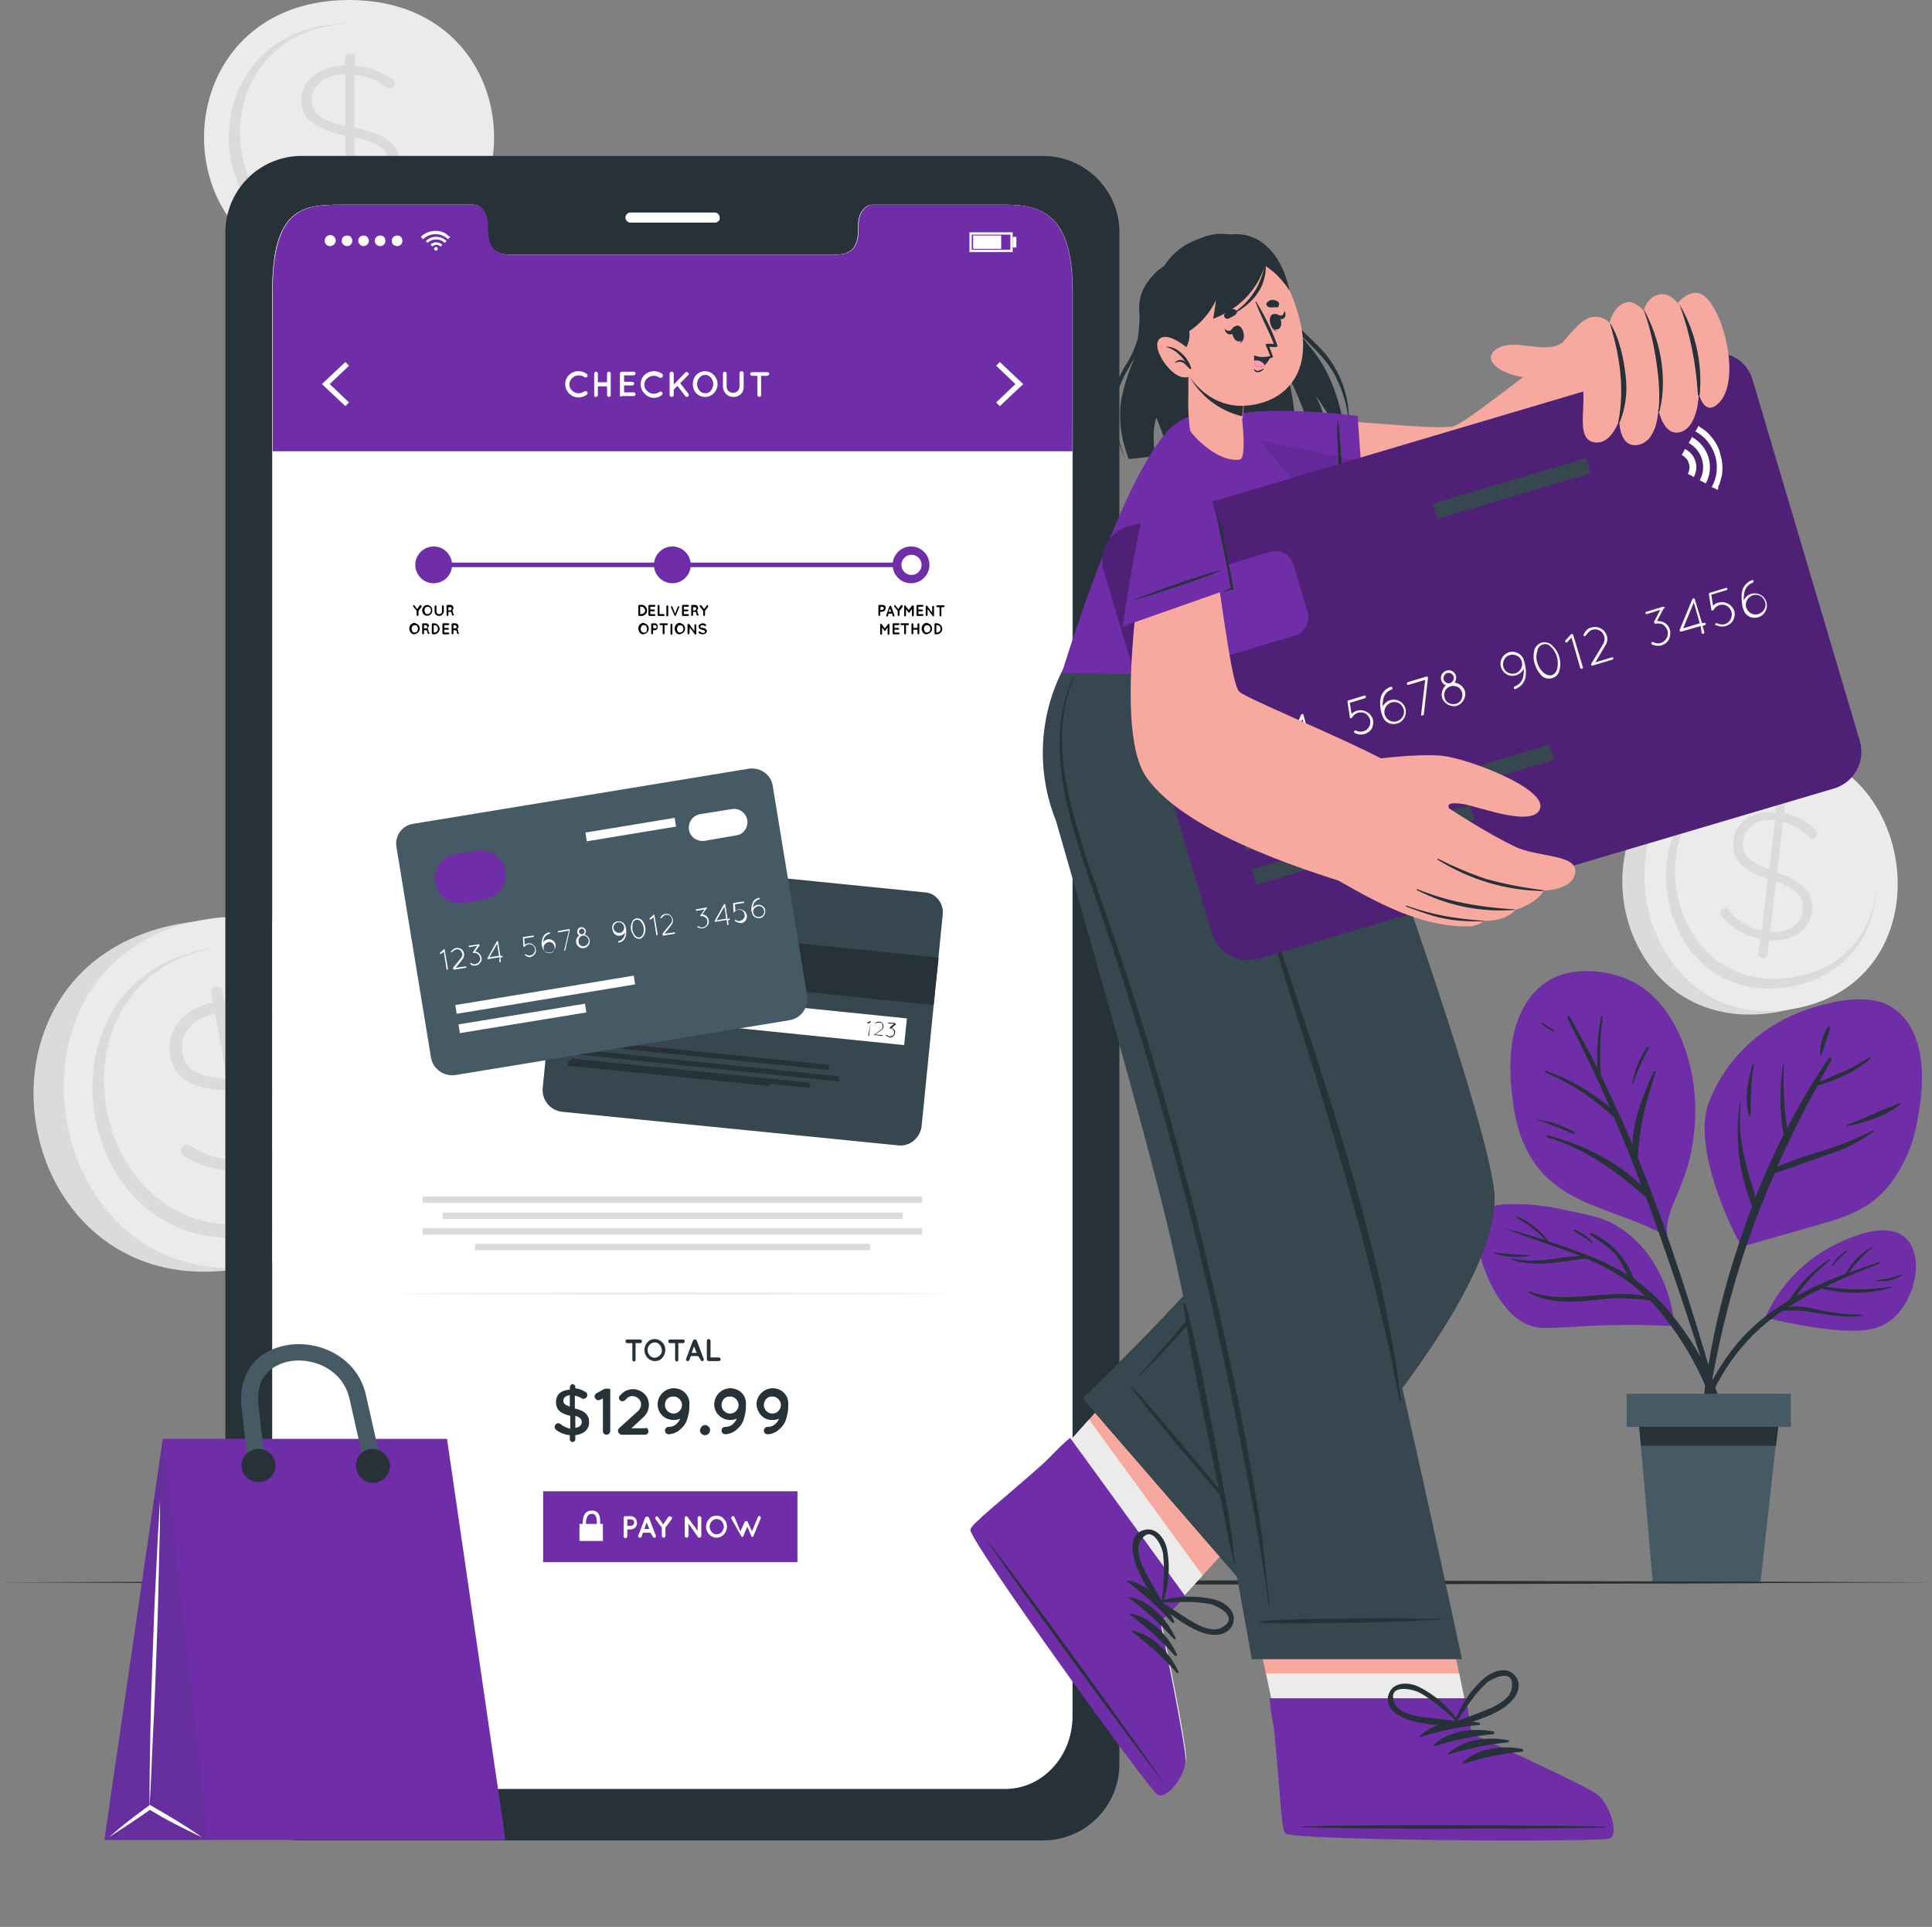 <svg xmlns="http://www.w3.org/2000/svg" xml:space="preserve" id="Layer_1" x="0" y="0" viewBox="0 0 420.1 418.9"><rect x="0" y="0" width="420.1" height="418.9" fill="#808080" stroke="none"/><style>.st0{fill:#ebebeb}.st1{fill:#dbdbdb}.st2{fill:#6f2da8}.st3{fill:#263238}.st4{fill:#455a64}.st6{fill:#fff}.st7{fill:#37474f}.st8{fill:#f7a9a0}</style><g id="Background_Complete"><path d="M75.9 0c-42 0-42.1 59.7 0 59.7s42-59.7 0-59.7" class="st0"></path><path d="M101.4 35.4c-2.2 10.3-10.8 19.2-25.5 19.2-34.9 0-34.9-49.5 0-49.5h.7c-32.8.6-32.6 47.5.7 47.5 13.5 0 21.6-7.8 24.1-17.2" class="st1"></path><path d="M76.1 11.6c.6 0 1.1.4 1.1 1v1.7c2.9.2 5.7 1.2 8.1 2.9.4.3.6.5.6 1-.1.6-.6 1-1.2 1-.3 0-.6-.1-.8-.3-2-1.5-4.3-2.4-6.8-2.7v11.6c6.9 1.3 9.8 3.7 9.8 7.8 0 4.4-4.1 7.5-9.7 7.7v3.2c0 .6-.5 1.1-1.1 1.1s-1.1-.5-1.1-1.1v-3.3c-3.7-.2-7.3-1.6-10.2-4-.3-.2-.5-.5-.5-.9.1-.6.6-1 1.1-1 .3 0 .6.1.8.3 2.5 2.2 5.6 3.5 8.9 3.8V29.5c-6.8-1.4-9.6-3.7-9.6-7.8s4-7.4 9.5-7.5v-1.6c.1-.6.5-1 1.1-1m-1 15.8V16.1c-4.4.1-7.3 2.5-7.3 5.5 0 2.8 1.4 4.5 7.3 5.8m2 2.5v11.5c4.6-.1 7.5-2.5 7.5-5.7 0-2.8-1.6-4.6-7.5-5.8M39.2 200.8c-50.6 9.1-37.2 84 13.4 74.9s37.3-83.9-13.4-74.9" class="st1"></path><path d="M44 200c-48.2 8.6-34.8 83.6 13.4 74.9S92.2 191.3 44 200" class="st0"></path><path d="M81.3 239.2c-.3 13.4-8 26.3-25 29.3-40.1 7.2-51.2-55-11.2-62.2.3-.1.5-.1.8-.1-37.5 7.5-26.8 66.4 11.4 59.5 15.6-2.7 23.1-14.3 24-26.5" class="st1"></path><path d="M46.9 214.5c.7-.1 1.3.3 1.5 1l.4 2.1c3.4-.3 6.9.4 9.9 2 .5.3.8.5.9 1.1.1.7-.4 1.4-1.1 1.5-.3.1-.7 0-1-.2-2.6-1.5-5.5-2.2-8.4-2l2.6 14.6c8.2.2 12.1 2.6 13 7.7 1 5.5-3 10.3-9.4 11.6l.7 4.1c.1.7-.3 1.4-1 1.5s-1.4-.3-1.5-1l-.7-4.1c-4.4.4-8.9-.6-12.6-3-.4-.2-.7-.6-.8-1-.1-.7.4-1.4 1.1-1.5.3-.1.7 0 1 .2 3.2 2.2 7.1 3.2 11 2.9l-2.7-14.9c-8.1-.3-11.9-2.6-12.8-7.8s2.9-10.1 9.3-11.4l-.4-2c-.1-.7.3-1.3 1-1.4m2.4 20-2.5-14.2c-5 1-7.8 4.6-7.2 8.4.6 3.5 2.7 5.4 9.7 5.8m2.8 2.8 2.6 14.4c5.2-1 8-4.7 7.3-8.6-.6-3.6-2.8-5.5-9.9-5.8M376.6 164c-37.8 6.8-27.8 62.8 10 56s27.9-62.8-10-56" class="st1"></path><path d="M380.1 163.3c-36 6.5-26 62.5 10 56s26.1-62.5-10-56" class="st0"></path><path d="M408 192.6c-.2 10-6 19.6-18.7 21.9-30 5.4-38.2-41.1-8.3-46.5.2 0 .4-.1.6-.1-28 5.6-20 49.6 8.5 44.5 11.7-2 17.3-10.6 17.9-19.8" class="st1"></path><path d="M387.3 174.1c.5.1.9.5.8 1.1l-.1 1.6c2.5.5 4.9 1.7 6.7 3.6.3.2.5.6.4 1-.1.5-.6.9-1.1.9-.3 0-.5-.1-.7-.4-1.5-1.6-3.5-2.7-5.6-3.2l-1.3 11c5.8 2 8.1 4.5 7.6 8.4-.5 4.2-4.3 6.7-9.3 6.3l-.4 3.1c-.1.5-.5.9-1.1.8-.5-.1-.9-.5-.8-1.1l.4-3.1c-3.3-.6-6.2-2.3-8.4-4.9-.2-.2-.4-.5-.3-.9.1-.5.6-.9 1.1-.9.3 0 .5.2.7.4 1.8 2.3 4.4 3.9 7.2 4.5l1.3-11.2c-5.8-2-7.9-4.4-7.5-8.4s4.3-6.6 9.1-6.1l.2-1.5c.2-.6.6-1 1.1-1m-2.6 14.9 1.3-10.7c-3.8-.4-6.6 1.6-7 4.4s.8 4.5 5.7 6.3m1.5 2.6-1.3 10.9c3.9.4 6.8-1.6 7.1-4.6.3-2.7-.9-4.6-5.8-6.3" class="st1"></path></g><g id="Plant"><path d="M368.2 235.4c.8 5.5.5 11.1-.8 16.5-.6 2.5-1.5 4.9-2.5 7.3-1.3 3-2.7 6-2.4 9.3.3.2-.8.2-.8-.1-8.8-5-20.2-6-27-14.2-3.2-3.9-4.9-8.8-5.6-13.8-.8-5.4-1.1-11.3.3-16.6 1.2-4.5 3.8-8.8 8-11s10-2.1 14.6-.6c9.9 3 14.8 13.7 16.2 23.2" class="st2"></path><path d="m372.7 300.8-3.6-12c-2.4-7.9-5-15.7-7.7-23.4-1.7-4.6-3.4-9.2-5.3-13.8.2-2.9.6-5.7 1.1-8.5.7-3.4 1.8-6.7 2.8-10.1.1-.2-.3-.3-.4-.1-2 4.6-4.6 10.5-4.6 16-2.2-5.1-4.5-10.2-6.9-15.2-.3-4.2-.2-8.5.4-12.7 0-.2-.3-.2-.3-.1-.8 3.7-1 7.4-.9 11.2q-2.85-5.55-6-11.1c-.2-.3-.6 0-.5.3q4.95 9.6 9.3 19.5c-4.1-3.5-8.8-6.2-13.9-8-.2-.1-.4.2-.2.3q8.4 3.6 15 9.9c2.1 4.8 4 9.7 5.9 14.7-5.5-5.4-13.1-9-20.4-10.9-.2-.1-.3.3-.1.4 8.5 2.6 15 7.4 21.5 13.1.8 2 1.5 4 2.2 6 2.7 7.6 5.3 15.2 7.8 22.9 1.2 3.7 2.4 7.3 3.5 11 1.2 4 2.2 8.1 3.8 12 .2.4.8.3.7-.2-.8-3.7-1.9-7.5-3.2-11.2" class="st3"></path><path d="M358.1 227.7c-1.6 2.4-2.7 5.1-3.2 7.9 0 .1.1.1.1.1 1-2.7 2.1-5.3 3.5-7.8.1-.3-.3-.4-.4-.2m-15.8 18.4c-2.5-1.4-5.1-2.3-7.9-2.7-.1 0-.1.1 0 .1 1.3.5 2.6.9 3.9 1.4s2.6 1.1 3.9 1.6c.1 0 .2-.1.2-.2s0-.1-.1-.2m-4.4-22.1c-.8-.6-1.7-1.1-2.5-1.6h-.2v.2c.8.6 1.6 1.2 2.5 1.6.2.1.3-.1.2-.2" class="st3"></path><path d="M398 265.5c-6.4 1.9-12.8 3.6-19.1 5.5-.5.2-11.3-20.5-7.4-31.1 3.6-9.8 11.8-17.2 21.6-20.5 4.5-1.5 10.1-2.8 14.9-1.8 4.3.9 7.3 4.4 8.7 8.5 1.9 5.4 1.3 12 .2 17.5-.8 5.2-3 10.1-6.3 14.3-3.3 4-7.6 6.1-12.6 7.6" class="st2"></path><path d="M407.2 245.8c-4 2-8.2 3.6-12.5 4.9-2.9.8-5.6 1.8-8.3 3 2.7-6 5.6-11.9 8.8-17.7 4.1-1.2 8.4-3 11.5-5.9q.15-.15 0-.3c-.1 0-.1-.1-.2 0-3.4 2.4-7.1 3.8-10.9 5.4.8-1.6 1.7-3.1 2.6-4.7.2-.4-.4-.9-.6-.4-3.3 4.9-6.3 9.9-9 15.2-.7-4.6-.9-9.3-.7-13.9 0 0 0-.1-.1-.1 0 0-.1 0-.1.1-.8 5.1-.7 10.2.1 15.3-2.2 4.5-4.3 9-6.1 13.6-.7-2.8-1.7-5.5-2.3-8.3-1-4-1.3-8.1-.9-12.2 0-.1-.2-.1-.2 0-1.1 7.6-.2 15.4 2.7 22.5q-1.65 4.2-3 8.4c-4.8 14.3-7.7 29.1-8.5 44.1 0 .1.1.3.3.3.1 0 .3-.1.3-.3 1.7-14.8 4.8-29.5 9.5-43.6q2.85-8.25 6.3-16.2c3.8-1.1 7.5-2.6 11.2-3.9 3.7-1.1 7.2-2.8 10.3-5.1.1 0 0-.2-.2-.2" class="st3"></path><path d="M413.2 239.8c-3.9 1.4-7.6 3.3-11.5 4.7-.2.1-.1.4.1.3 4.1-.9 8.2-2.1 11.5-4.8.1 0 0-.2-.1-.2m-31.8-8.3c0-.2-.3-.3-.3-.1-1.1 3.6-1.8 7.4-.8 11.1 0 .1.3.1.3 0 .2-3.8 0-7.4.8-11m16.1-8.3c-1.2 1.8-1.8 3.9-1.7 6.1 0 .1.2.2.3.1.5-2.1 1.3-3.9 1.9-5.9 0-.1 0-.3-.2-.3q-.3-.15-.3 0" class="st3"></path><path d="M322.3 274.5c1.9 5.9 6.3 14.1 13.3 14.2 4.5 0 9.1-.5 13.7-.6 4.9-.1 9.8-.1 14.6.2.4 0-.6-14.6-12.3-21.8-3.3-2-7.3-2.6-11-3.4-4.3-1-8.7-1.5-13.1-1.3-2.7.1-4.9.7-5.9 3.4s-.2 6.5.7 9.3" class="st2"></path><path d="M327.4 267.1c2.9.7 5.7 1.6 8.6 2.5-.7-.8-1.5-1.6-2.4-2.3-1.2-1-2.6-1.8-3.9-2.7-.1-.1 0-.3.1-.2 2.8 1.2 5.2 3.1 6.9 5.5 3.6 1.1 7.1 2.4 10.5 3.8 2.3 1 4.6 2.1 6.7 3.5q-1.05-2.25-2.4-4.2c-1.6-2-3.7-3.1-5.7-4.6q-.15-.15 0-.3c.1-.1.1-.1.2-.1 4.3 1.9 7.6 5.5 9.2 9.9 2.4 1.8 4.7 3.8 6.7 6 7.8 8.8 13.9 20.6 13.9 32.5 0 .3-.5.4-.5.1-2-11.8-7.1-22.8-14.8-31.9-.5-.6-1.1-1.3-1.7-1.9-2.1-.3-4.3-.4-6.4-.5-2.5 0-5 .4-7.5.6-4.1.3-8.6.4-12.3-1.7-.2-.1 0-.4.1-.3 8.2 3 16.9-.8 25.1 1-3.5-3.4-7.7-6-12.2-7.9l-.8-.3c-5.3.6-10.9 2-16 .3-.1 0-.1-.1 0-.2l.1-.1c5 1.2 9.8-.3 14.7-.6-5.4-2.1-10.8-3.7-16.2-5.9-.5.3-.5-.1 0 0" class="st3"></path><path d="M325 272.3c2.6.3 5.1.5 7.7.6 0 0 .1.1 0 .1-2.6.5-5.3.3-7.8-.5-.1 0 0-.2.1-.2m17.4-5c1.4.6 2.7 1.5 3.8 2.6.1.1 0 .4-.2.2-.6-.5-1.3-.9-2-1.4-.6-.4-1.3-.7-1.9-1.2-.1 0 .1-.3.3-.2" class="st3"></path><path d="M383.9 286.3c-.1.2.2.4.3.2 0 .1.1.1.2.1 4.7 1.1 9.5 2 14.4 2.5 3.9.3 8.4.6 11.8-1.7 4.6-3 7.6-11.2 5.1-16.4-3-6.2-11.8-2.8-16.3-.6-6.9 3.3-12.4 9-15.5 15.9" class="st2"></path><path d="M380.4 289.2c2.6-2.5 5.5-4.7 8.6-6.5 2.2-3.5 5.2-6.6 8.7-8.9.2-.1.3.1.1.3-2.8 2.2-5.2 4.8-7.3 7.7 3.5-1.9 7.1-3.5 10.8-4.9 1.3-2.4 3.3-4.5 5.8-5.8 0 0 .1 0 .1.1-2 1.5-3.8 3.4-5.2 5.5 2.2-.8 4.4-1.6 6.6-2.3.2-.1.3.2.1.3-3.9 1.5-7.9 3.1-11.8 5 4.7.8 9.6.8 14.3 0 .1 0 .2.2.1.2-4.9 1.5-10.2 1.5-15.2.2-2.5 1.2-4.9 2.5-7.2 4 2-.2 3.9 0 5.8.5q5.1 1.2 10.2 1.2c.1 0 .1.1.1.1s0 .1-.1.1c-5.9 1-11.5-1.7-17.4-1-2.2 1.5-4.2 3.2-6.1 5-3.7 3.7-6.7 7.9-8.9 12.6-2.5 5-3.8 10.4-5.8 15.6 0 .1-.1.2-.2.1-.1 0-.1-.1-.1-.2 1.4-10.3 6.5-21.6 14-28.9" class="st3"></path><path d="M398.3 275.1c.4-.7.9-1.3 1.5-1.9.5-.5 1.1-1 1.8-1.3.1 0 .1.1.1.1-.5.5-1.2 1-1.7 1.5s-1 1.1-1.5 1.7h-.1c-.1 0-.1-.1-.1-.1m9.8 3.2c.9-.2 1.8-.2 2.7-.4s1.8-.5 2.6-.8c.1 0 .1 0 .1.1v.1c-1.6 1-3.5 1.4-5.4 1.2-.1 0-.1-.2 0-.2" class="st3"></path><path d="m356 305.4.8 8.9 2.6 29.9h23.4l3.3-29.9 1-8.9z" class="st4"></path><path d="m356 305.4.8 8.9h29.4l1-8.9z" class="st3"></path><path d="M389.4 310.2h-35.7V303h35.7z" class="st4"></path></g><path id="Floor" d="M0 344c134.6-.6 285.5-.6 420.1 0-134.6.7-285.5.6-420.1 0" class="st3"></path><path d="M227 33.9H65.4C56.3 34 49 41.4 49 50.6v332.9c-.1 9.1 7.2 16.6 16.3 16.6H227c9.1-.1 16.4-7.5 16.4-16.6V50.6c.1-9.1-7.3-16.6-16.4-16.7m6.2 339.2c0 8.8-6.6 15.8-14.6 15.8H73.9c-8.1 0-14.7-7.1-14.7-15.8V63.2c0-17.8 6.6-18.7 14.7-18.7h29c1.7 0 3.1 1.9 3.1 4.3v1c0 5.6 3 5.6 6.8 5.6h67c3.8 0 6.8 0 6.8-5.6v-1c0-2.4 1.4-4.3 3.1-4.3h29c8.1 0 14.6 2.4 14.6 18.7z" class="st3"></path><path d="M59.3 353.4h-.5" style="fill:none"></path><path d="M233.2 63.2v309.9c0 8.8-6.6 15.8-14.6 15.8H73.9c-8.1 0-14.7-7.1-14.7-15.8V63.2c0-17.8 6.6-18.7 14.7-18.7h29c1.7 0 3.1 1.9 3.1 4.3v1c0 5.6 3 5.6 6.8 5.6h67c3.8 0 6.8 0 6.8-5.6v-1c0-2.4 1.4-4.3 3.1-4.3h29c7.9 0 14.5 2.4 14.5 18.7" class="st6"></path><path d="M233.2 63.2v34.9H59.3V63.2c0-17.8 6.6-18.7 14.7-18.7h29c1.7 0 3.1 1.9 3.1 4.3v1c0 5.6 3 5.6 6.8 5.6h67c3.8 0 6.8 0 6.8-5.6v-1c0-2.4 1.4-4.3 3.1-4.3h29c7.8 0 14.4 2.4 14.4 18.7" class="st2"></path><g id="u5Zjqx"><path d="m97.9 51.5-.3.3-.2.2c-.7-.7-1.7-1.1-2.7-1.1s-2 .4-2.7 1.1l-.2-.2-.3-.3.3-.3c.3-.2.5-.4.8-.5.3-.2.7-.3 1.1-.4l.6-.1h.8c.3 0 .7.1 1 .2.2.1.5.2.7.3s.4.3.6.5z" class="st6"></path><path d="m93 52.8-.4-.4q.75-.75 1.8-.9c1-.1 2 .2 2.7.9l-.4.4c-1.1-1-2.7-1-3.7 0" class="st6"></path><path d="m96.2 53.2-.4.4c-.5-.5-1.3-.5-1.8 0-.1-.2-.3-.3-.4-.4.6-.7 1.8-.7 2.6 0q-.15 0 0 0m-1 .9c0 .2-.2.4-.4.4s-.4-.2-.4-.4.2-.4.4-.4.4.1.4.4" class="st6"></path></g><path d="M70.6 52.3c0-.6.5-1.2 1.2-1.2.6 0 1.2.5 1.2 1.2 0 .6-.5 1.2-1.2 1.2s-1.2-.5-1.2-1.2m3.7 0c0-.6.5-1.1 1.2-1.1s1.1.5 1.1 1.2c0 .6-.5 1.1-1.1 1.1-.7 0-1.2-.5-1.2-1.2m3.6 0c0-.6.5-1.1 1.2-1.1.6 0 1.1.5 1.1 1.2 0 .6-.5 1.1-1.2 1.1-.6 0-1.1-.6-1.1-1.2m3.6 0c0-.6.5-1.1 1.2-1.1s1.1.5 1.1 1.2c0 .6-.5 1.1-1.1 1.1-.7 0-1.2-.5-1.2-1.2m3.7 0c0-.6.5-1.1 1.2-1.1s1.1.5 1.1 1.2c0 .6-.5 1.1-1.1 1.1-.7 0-1.3-.5-1.2-1.2q-.15 0 0 0m135 2.5h-9.4v-4.3h9.4zm-8.9-.5h8.4V51h-8.4z" class="st6"></path><path d="M211.6 51.2h6.1v2.9h-6.1zm8.6.3h.8v2.3h-.8zM75.1 88.3 70 83.5l5.1-4.8.8.8-4.2 4 4.2 4zm142.3-9.6 5.1 4.8-5.1 4.8-.8-.8 4.2-4-4.2-4zm-94.5 4.8c0-1.6 1.4-2.9 3-2.8.6 0 1.2.2 1.7.6.2.2.2.4.1.6-.2.2-.4.2-.6.1-.4-.3-.8-.4-1.3-.4s-1 .2-1.4.6c-.8.8-.8 2 0 2.7.4.4.9.6 1.4.6s.9-.2 1.3-.4c.2-.1.5-.1.6.1s.1.5-.1.6c-.5.4-1.2.6-1.8.6-1.6 0-2.9-1.3-2.9-2.9m6.3 2.4v-4.7c0-.2.2-.4.4-.4s.4.2.4.4v1.9h2v-1.9c0-.2.2-.4.4-.4s.4.2.4.4v4.7c0 .2-.2.4-.4.4s-.4-.2-.4-.4V84h-2v1.9c0 .2-.2.4-.4.4-.2.1-.4-.1-.4-.4m5.6 0v-4.7c0-.2.2-.4.4-.4h2.6c.2 0 .4.2.4.4s-.2.4-.4.4h-2.1V83h1.8c.2 0 .4.2.4.4s-.2.4-.4.4h-1.8v1.5h2.1c.2 0 .4.2.4.4s-.2.4-.4.4h-2.6c-.2.3-.4.1-.4-.2m4.5-2.4c0-1.6 1.3-2.8 2.9-2.8q1.05 0 1.8.6c.2.2.2.5 0 .7-.1.1-.4.2-.6.1-.4-.3-.8-.4-1.3-.4s-1 .2-1.4.6c-.8.7-.8 2 0 2.7.4.4.9.6 1.4.6s.9-.1 1.3-.4c.2-.1.5-.1.6.1s.1.5-.1.6c-.5.4-1.2.6-1.8.6-1.5-.1-2.8-1.4-2.8-3m6.3 2.4v-4.6c0-.2.1-.5.4-.5.2 0 .5.1.5.4v2.4L149 81q.3-.3.6 0c.3.3.2.4 0 .6l-1.7 1.7 1.8 2.3c.1.2.1.5-.1.6-.1.1-.2.1-.3.1s-.2-.1-.3-.2l-1.7-2.2-.8.8v1.1c0 .2-.1.5-.4.5-.2 0-.5-.1-.5-.4q0 .15 0 0m9.6-4.4c1.1 1.1 1.1 2.9 0 4-.5.5-1.2.8-1.9.8s-1.4-.3-1.9-.8c-1-1.1-1-2.9 0-4 .5-.5 1.2-.8 1.9-.8.8 0 1.4.3 1.9.8m-.1 2c0-.5-.2-1-.5-1.4s-.8-.6-1.2-.6c-.5 0-1 .2-1.3.6-.7.8-.7 2 0 2.8.3.4.8.6 1.3.6s.9-.2 1.2-.6.5-.9.5-1.4m4.4 2.8c-1.3 0-2.3-1-2.3-2.3v-2.8c0-.2.2-.4.4-.4s.4.2.4.4V84c0 .8.6 1.4 1.4 1.4s1.4-.6 1.4-1.4v-2.8c0-.2.1-.5.4-.5.2 0 .5.1.5.4V84c.1 1.3-.9 2.3-2.2 2.3m7.3-4.6h-1.3v4.2c0 .2-.2.4-.4.4s-.4-.2-.4-.4v-4.2h-1.2c-.2 0-.4-.2-.4-.4s.2-.4.4-.4h3.4c.2 0 .4.2.4.4-.1.2-.3.4-.5.4m-11.4-33.3h-18.3c-.6 0-1.1-.5-1.1-1.1s.5-1.1 1.1-1.1h18.3c.6 0 1.1.5 1.1 1.1.1.6-.4 1.1-1.1 1.1q0 .15 0 0" class="st6"></path><path d="M139.3 292h-1.1v3.6c0 .2-.2.4-.3.4-.2 0-.4-.2-.4-.4V292h-1.1c-.2 0-.4-.2-.4-.4s.2-.4.3-.4h2.9c.2 0 .4.2.4.3 0 .3-.1.4-.3.5m4.7-.2c.9.9.9 2.4 0 3.4-.4.5-1 .7-1.6.7s-1.2-.3-1.6-.7c-.9-1-.9-2.4 0-3.4.4-.5 1-.7 1.6-.7s1.2.3 1.6.7m-.1 1.7c0-.4-.2-.9-.5-1.2-.5-.6-1.4-.6-2-.1l-.1.1c-.3.3-.5.7-.5 1.2 0 .4.2.9.5 1.2.5.6 1.4.6 2 .1l.1-.1c.4-.3.6-.8.5-1.2m4.7-1.5h-1.1v3.6c0 .2-.2.4-.3.4-.2 0-.4-.2-.4-.4V292h-1.1c-.2 0-.4-.2-.4-.4s.2-.4.3-.4h2.9c.2 0 .4.2.4.3 0 .3-.1.4-.3.5m3.2 2.8h-1.6l-.3.9c-.1.1-.2.2-.4.2h-.1c-.2-.1-.3-.3-.2-.5l1.5-4c.1-.1.2-.2.4-.2s.3.1.4.2l1.5 4c.1.2 0 .4-.2.5h-.1c-.2 0-.3-.1-.3-.2zm-.3-.7-.6-1.4-.5 1.4zm2.2 1.4v-4c0-.2.2-.4.4-.4s.4.2.4.4v3.6h1.8c.2 0 .4.2.4.4s-.2.4-.4.4h-2.2c-.2 0-.4-.2-.4-.4m-29.2 5.4c.3 0 .6.3.6.6v.3c.8.1 1.6.4 2.2.8.3.1.4.4.4.7 0 .4-.4.8-.8.8-.2 0-.3 0-.4-.1q-.75-.45-1.5-.6v2.8c2.2.5 3.1 1.4 3.1 3s-1.2 2.6-3 2.8v.9c0 .3-.3.6-.6.6s-.6-.3-.6-.6v-.9c-1.1-.1-2.1-.5-2.9-1.1-.2-.1-.4-.4-.4-.7 0-.4.4-.8.8-.8.2 0 .3.1.5.2.6.5 1.3.8 2.1 1v-2.8c-2.1-.5-3.1-1.3-3.1-3s1.2-2.6 3-2.7v-.3c0-.6.3-.9.6-.9m-.6 4.9v-2.5c-.9.1-1.4.6-1.4 1.2s.3.9 1.4 1.3m1.2 2v2.6c.9-.1 1.4-.6 1.4-1.2s-.3-1.1-1.4-1.4m7.6-5.2v8.5c0 .4-.4.8-.8.8s-.8-.3-.8-.7V304l-.6.3c-.1.1-.3.1-.4.1-.4 0-.8-.4-.8-.8 0-.3.1-.5.4-.7l1.8-1h1.1c.1 0 0 0 0 .1l.1.1zm8.3 8.5c0 .4-.3.8-.7.8h-5.1q-.3 0-.6-.3c-.3-.3-.3-.8 0-1.1l4.2-3.8c.4-.4.6-.9.6-1.4s-.2-.9-.5-1.2c-.4-.4-.9-.6-1.4-.6s-.9.2-1.2.5l-.4.4c-.3.3-.8.3-1.1 0s-.3-.8.1-1.1l.4-.4c.6-.6 1.5-.9 2.3-.9 1 0 1.9.4 2.6 1.1.6.6.9 1.5.9 2.3 0 1-.4 1.9-1.1 2.6l-2.7 2.5h3.1c.2-.3.5.1.6.6q0-.15 0 0m2-5.8c0-1.9 1.6-3.5 3.5-3.5 1.8 0 3.3 1.3 3.4 3.1v.8c0 1-.2 2-.5 2.9-.3 1-1 1.8-1.9 2.5-.6.4-1.4.7-2.1.7-.4 0-.8-.3-.8-.8 0-.4.3-.8.8-.8s.9-.1 1.4-.4c.4-.3.7-.6.9-1 .1-.1.1-.2.2-.4-.4.2-.9.3-1.4.3-2 0-3.5-1.5-3.5-3.4m1.6 0c-.1 1 .7 1.9 1.7 2s1.9-.7 2-1.7v-.3c-.1-1-1-1.8-2-1.7-.9 0-1.7.7-1.7 1.7m8.7 4.5c.6 0 1.1.5 1.1 1.1s-.5 1.1-1.1 1.1-1.1-.5-1.1-1c.1-.7.5-1.2 1.1-1.2m2-4.5c0-1.9 1.6-3.5 3.5-3.5 1.8 0 3.3 1.3 3.4 3.1v.8c0 1-.2 2-.5 2.9-.3 1-1 1.8-1.9 2.5-.6.4-1.4.7-2.1.7-.4 0-.8-.3-.8-.8 0-.4.3-.8.8-.8s.9-.1 1.4-.4c.4-.3.7-.6.9-1 .1-.1.1-.2.2-.4-.4.2-.9.3-1.4.3-1.9 0-3.5-1.5-3.5-3.4m1.6 0c-.1 1 .7 1.9 1.7 2s1.9-.7 2-1.7v-.3c-.1-1-1-1.8-2-1.7-.9 0-1.6.7-1.7 1.7m7.6 0c0-1.9 1.6-3.5 3.5-3.5 1.8 0 3.3 1.3 3.4 3.1v.8c0 1-.2 2-.5 2.9-.3 1-1 1.8-1.9 2.5-.6.4-1.3.7-2.1.7-.4 0-.8-.3-.8-.8 0-.4.3-.8.8-.8s.9-.1 1.4-.4c.4-.3.7-.6.9-1 .1-.1.1-.2.2-.4-.4.2-.9.3-1.4.3-1.9.1-3.4-1.5-3.5-3.4m1.6 0c-.1 1 .7 1.9 1.7 2s1.9-.7 2-1.7v-.3c-.1-1-1-1.8-2-1.7-.9 0-1.6.7-1.7 1.7" class="st3"></path><path d="M82.9 281.2c40.6-.3 86.2-.3 126.8 0-40.7.3-86.2.3-126.8 0" class="st0"></path><path d="M118.1 324.2h55.3v15.4h-55.3z" class="st2"></path><path d="M137.2 332.5h-.8v1.5c0 .2-.2.4-.4.4s-.4-.2-.4-.4v-4c0-.2.2-.4.3-.4h1.2c.8 0 1.4.6 1.4 1.4.1.8-.5 1.4-1.3 1.5q0-.15 0 0m-.8-.8h.8c.4 0 .7-.3.7-.7s-.3-.7-.7-.7h-.8zm5 1.5h-1.6l-.3.9c-.1.1-.2.2-.3.2h-.2c-.2-.1-.3-.3-.2-.5l1.5-3.9c.1-.1.2-.2.4-.2s.3.1.4.2l1.5 3.9c.1.2 0 .4-.2.5h-.1c-.2 0-.3-.1-.3-.2zm-.2-.8-.6-1.4-.5 1.4zm4.9-2.2-1.4 1.9v1.8c0 .2-.2.4-.4.4s-.4-.2-.4-.4v-1.8l-1.4-1.9c-.1-.2 0-.4.2-.5.1-.1.3 0 .4.1l1.1 1.6 1.1-1.6c.1-.2.3-.2.5-.1.4.1.4.4.3.5m3.6 3.7c0 .2-.2.4-.4.4s-.4-.2-.4-.3v-4c0-.1.1-.2.1-.3.2-.1.4-.1.5.1l2.2 3V330c0-.2.2-.4.4-.4s.4.2.4.4v3.9c0 .2-.2.4-.4.4-.1 0-.2 0-.3-.1l-2.1-3zm7.7-3.7c.9.9.9 2.4 0 3.4-.4.4-1 .7-1.6.7s-1.2-.3-1.6-.7c-.9-1-.9-2.4 0-3.4.4-.5 1-.7 1.6-.7.7 0 1.2.2 1.6.7m0 1.7c0-.4-.2-.9-.5-1.2-.5-.6-1.5-.6-2-.1l-.1.1c-.3.3-.5.7-.5 1.2 0 .4.2.9.5 1.2.5.6 1.4.6 2 .1l.1-.1c.3-.4.5-.8.5-1.2m8-1.8-1.6 3.9v.1h-.4v-.1l-.9-2.1-.9 2.1v.1h-.4v-.1l-2.2-3.9c-.1-.2.1-.4.3-.5.2 0 .3 0 .4.2l1.3 3.1.9-2c.1-.2.3-.3.5-.2.1 0 .2.1.2.2l.9 2 1.3-3.1c.1-.2.3-.3.5-.2.1.2.2.4.1.5m-39.4 1.2h5.1v3.7H126z" class="st6"></path><path d="M130.5 331.5h-.7c0-1.8-.3-2.4-1.1-2.4s-1.3.6-1.3 2.4h-.7c0-1.1 0-3.1 2-3.1s1.8 2 1.8 3.1" class="st6"></path><path d="m205 198.7-4.6 46.1c-.3 2.6-2.6 4.5-5.1 4.2l-73.1-7.3c-2.6-.3-4.4-2.6-4.2-5.1l4.6-46.1c.2-2.4 2.4-4.1 4.8-3.9l73.7 7.4c2.3.1 4.1 2.3 3.9 4.7" class="st7"></path><path d="m121.7 199.7 82.4 8.5-1.1 10.3-82.4-8.5z" class="st3"></path><path d="m125.7 214.1 71.5 7.3-.6 5.8-71.5-7.3z" class="st6"></path><path d="m189.3 222.3-.5.2h-.1s-.1 0-.1-.1v-.1l.6-.3c.1 0 .1 0 .1.1v.1l-.3 2.9c0 .1 0 .1-.1.1s-.1-.1-.1-.1zm.7 2.7 1.6-1.2q.3-.15.3-.6c0-.2 0-.4-.1-.6q-.15-.3-.6-.3c-.2 0-.4 0-.6.1l-.2.1h-.1v-.1l.2-.1c.2-.2.5-.2.7-.2.3 0 .5.2.7.4s.2.4.2.7-.2.6-.4.7l-1.4 1 1.5.1c.1 0 .1 0 .1.1s0 .1-.1.1zc-.1 0-.1 0-.1-.1 0 .1.1.1.1.1m4.8-2.3-.9.8c.2.1.4.2.5.3.2.2.3.5.2.8 0 .3-.2.5-.4.7s-.5.3-.8.2c-.3 0-.5-.2-.7-.4 0 0-.1-.1 0-.1h.2q.15.3.6.3c.5 0 .9-.3.9-.8 0-.2 0-.4-.2-.6q-.15-.3-.6-.3c-.5 0-.1 0-.1-.1v-.2l.9-.7-1.2-.1c-.1 0-.1-.1-.1-.1 0-.1.1-.1.1-.1l1.4.1c.1 0 .1 0 .1.1.1.1.1.1.1.2m-70.3 3.1 55.8 5.7-.1 1.1-55.8-5.7zm-.2 2.2 58.2 6-.1 1.1-58.2-6zm-.2 2.1 52.1 5.3-.1 1.1-52.1-5.3z" class="st3"></path><path d="m123.6 230.6 43.8 4.4-.1 1.1-43.8-4.4z" class="st3"></path><path d="m168 170.7 7.5 45.7c.4 2.6-1.3 5-3.9 5.4l-72.5 11.9c-2.6.4-5-1.3-5.4-3.9l-7.5-45.7c-.4-2.4 1.2-4.6 3.6-5l73.1-12c2.5-.3 4.7 1.3 5.1 3.6" class="st4"></path><path d="m105.5 195.5-4.7.8c-2.9.5-5.7-1.5-6.2-4.4s1.5-5.7 4.4-6.2l4.7-.8c2.9-.5 5.7 1.5 6.2 4.4.5 3-1.5 5.7-4.4 6.2" class="st2"></path><path d="m160.1 181.6-6.9 1.2c-1.6.2-3.1-.8-3.4-2.4-.2-1.6.8-3.1 2.4-3.4l6.9-1.1c1.6-.3 3.1.8 3.4 2.4.2 1.6-.8 3.1-2.4 3.3m-63.6 25.3-.6.5h-.1c-.1 0-.1 0-.1-.1-.1-.1-.1-.2 0-.2l.8-.7c.1-.1.2-.1.2 0v.1l.7 4.1c0 .1 0 .2-.1.2s-.2 0-.2-.1zm2 3.5 1.8-2.2c.2-.3.3-.6.2-.9s-.2-.5-.4-.7c-.3-.2-.6-.3-.9-.2s-.5.2-.7.4l-.2.2c-.1.1-.1.1-.2 0-.1 0-.1-.1 0-.2l.2-.2c.5-.6 1.4-.7 2.1-.2.6.5.7 1.4.2 2.1l-1.5 1.9 2.1-.3c.1 0 .2 0 .2.1s0 .2-.1.2l-2.5.4h-.1c-.2-.2-.2-.3-.2-.4m5.8-4.9-1 1.4c.3 0 .6.1.8.3.3.2.5.6.6 1s0 .8-.3 1.1c-.2.3-.6.6-1 .6-.4.1-.8 0-1.1-.3-.1-.1-.1-.2 0-.2.1-.1.2-.1.2 0 .3.2.6.3.9.2s.6-.2.8-.5.3-.6.2-.9-.2-.6-.5-.8-.6-.3-.9-.2c0 0-.1 0-.1-.1-.1-.1-.1-.2 0-.2l.9-1.3-1.7.3c-.1 0-.2-.1-.2-.1 0-.1 0-.2.1-.2l2.1-.3c.1 0 .2 0 .2.2q.15-.15 0 0c.1-.1 0 0 0 0m4.3 2.6-2.4.4h-.1c-.1 0-.1-.1-.1-.2l2-3.6c0-.1.1-.1.2-.1l.1.1.5 3.1h.3c.1 0 .2.1.2.2s-.1.1-.2.1l-.3.1.1.8c0 .1 0 .2-.1.2s-.2 0-.2-.1zm-.1-.3-.4-2.6-1.7 2.9zm5.7-.1c-.1-.1-.1-.2 0-.2.1-.1.2-.1.2 0 .3.2.6.3.9.2.3 0 .6-.2.8-.5.4-.5.3-1.3-.3-1.7-.3-.2-.6-.3-.9-.2-.3 0-.6.2-.8.5-.1.1-.2.1-.2 0l-.1-.1v-.1l-.1-1.8v-.1h.1l2.1-.3c.1 0 .2 0 .2.1s0 .2-.1.2h-.1l-1.9.3.1 1.4c.2-.2.5-.3.7-.3.4-.1.8 0 1.1.3.3.2.6.6.6 1 .1.4 0 .8-.3 1.1-.2.3-.6.5-1 .6-.3 0-.7-.2-1-.4m3.8-3.8c.2-.6.7-1.1 1.4-1.2.1 0 .2 0 .2.1s0 .2-.1.2c-.5.1-1 .5-1.2 1-.1.3-.2.6-.2.9.2-.4.6-.6 1-.7.8-.1 1.6.4 1.7 1.2s-.4 1.6-1.2 1.7-1.5-.4-1.7-1.2c0-.1 0-.2-.1-.3-.1-.5 0-1.1.2-1.7m.2 2.1v.1c0 .7.6 1.2 1.3 1.1.7 0 1.2-.6 1.1-1.3s-.6-1.2-1.3-1.1c-.6.1-1.1.6-1.1 1.2m4.5.5 1-4.2-2.2.4c-.1 0-.2 0-.2-.1s0-.2.1-.2l2.3-.4h.1s.1 0 .1.1v.1l-1 4.4c0 .1-.1.1-.1.1h-.1zm3.6-4.9c.5-.1 1 .2 1.1.8 0 .3-.1.6-.3.8.8.2 1.3 1 1.1 1.8s-1 1.3-1.8 1.1-1.3-1-1.1-1.8c.1-.4.3-.7.7-.9-.3-.1-.4-.4-.5-.7 0-.6.3-1.1.8-1.1m.7 4.1c.6-.1 1.1-.7 1-1.3s-.7-1.1-1.3-1-1 .7-.9 1.3c0 .7.6 1.1 1.2 1m-.4-2.6c.3-.1.6-.4.5-.7s-.4-.6-.7-.5-.6.4-.5.7c0 .3.4.6.7.5m7.7-2.8c.7-.1 1.5.3 1.7 1.1 0 0 .1.2.1.4.1.6.1 1.3-.1 1.9s-.7 1.1-1.4 1.2c-.1 0-.2 0-.2-.1s0-.2.1-.2c.5-.1 1-.5 1.2-1 .1-.3.2-.6.2-.9-.2.4-.6.6-1 .7-.8.2-1.6-.4-1.7-1.2-.3-1 .2-1.8 1.1-1.9-.1 0 0 0 0 0m1.4 1.2c-.1-.6-.7-1.1-1.3-1s-1.1.7-1 1.3.7 1.1 1.3 1c.6 0 1.1-.6 1-1.3 0 .1 0 0 0 0m1.5.6c-.1-.5 0-1.1.2-1.6.2-.7 1-1 1.6-.8.2.1.5.2.6.4.4.4.6.9.7 1.5.1.5 0 1.1-.2 1.6-.2.4-.5.8-1 .9-.5 0-.9-.1-1.2-.5-.3-.5-.6-1-.7-1.5m.3 0c.1.5.3.9.6 1.3.2.3.6.4.9.4.4-.1.6-.3.8-.7.4-.9.2-2-.5-2.8-.4-.4-1-.5-1.4-.1-.1.1-.2.2-.3.4-.1.5-.1.9-.1 1.5m4.6-2.7-.6.5h-.1c-.1 0-.1 0-.1-.1-.1-.1-.1-.2 0-.2l.8-.7c.1-.1.2-.1.2 0v.1l.7 4.1c0 .1 0 .2-.1.2s-.2 0-.2-.1zm2 3.5 1.8-2.2c.2-.3.3-.6.2-.9 0-.3-.2-.5-.4-.7-.3-.2-.6-.3-.9-.2-.3 0-.5.2-.7.4l-.2.2c0 .1-.1.1-.2.1s-.1-.1-.1-.2l.2-.2c.2-.3.6-.5.9-.5.4-.1.8 0 1.1.3.6.5.7 1.4.2 2.1l-1.5 1.9 2.1-.3c.1 0 .2 0 .2.1s0 .2-.1.2l-2.5.4h-.1c0-.3-.1-.4 0-.5 0 .1 0 0 0 0m9.6-5.5-1 1.4c.7 0 1.3.6 1.4 1.3.1.4 0 .8-.3 1.1-.5.7-1.4.8-2.1.4-.1-.1-.1-.2 0-.2.1-.1.2-.1.2 0 .3.2.6.3.9.2.7-.1 1.1-.7 1-1.4 0-.3-.2-.6-.5-.8s-.6-.3-.9-.2h-.1c-.1-.1-.1-.2 0-.2l.9-1.3-1.7.3c-.1 0-.2 0-.2-.1s0-.2.1-.2l2.1-.4c.2-.1.3-.1.2.1q.15-.15 0 0m4.3 2.6-2.4.4h-.1c-.1 0-.1-.1-.1-.2l2-3.6c.1-.1.1-.1.2 0 0 0 .1 0 .1.1l.5 3.1.3-.1c.1 0 .2 0 .2.1s0 .2-.1.2l-.3.1.1.8c0 .1 0 .2-.1.2s-.2 0-.2-.1zm-.1-.3-.4-2.6-1.7 3zm1.9.5c-.1-.1-.1-.2 0-.2.1-.1.2-.1.2 0 .3.2.6.3.9.2s.6-.2.8-.5.3-.6.2-.9c-.1-.7-.7-1.1-1.4-1-.3 0-.6.2-.8.5-.1.1-.2.1-.2 0l-.1-1.8v-.1s.1 0 .1-.1l2.1-.3c.1 0 .2 0 .2.1s0 .2-.1.2l-1.9.3.1 1.4c.2-.2.5-.3.7-.3.8-.1 1.6.4 1.8 1.3.1.8-.4 1.6-1.3 1.7-.5-.1-1-.2-1.3-.5m3.8-3.8c.2-.6.7-1.1 1.4-1.2.1 0 .2 0 .2.1s0 .2-.1.2c-.5.1-1 .5-1.2 1-.1.3-.2.6-.2.9.2-.4.6-.6 1-.7.8-.1 1.6.4 1.7 1.2s-.4 1.6-1.2 1.7-1.6-.4-1.7-1.2c0-.1-.1-.2-.1-.3-.1-.4 0-1.1.2-1.7m.2 2q0 .15 0 0v.1c.2.6.8 1 1.5.8s1-.8.8-1.5c-.2-.6-.7-.9-1.3-.8-.7.2-1.2.8-1 1.4q-.15 0 0 0M99 218.5l38.8-6.4.3 1.9-38.8 6.4zm.7 4.2 27.5-4.5.3 1.9-27.5 4.5zm27.6-41.7 19.4-3.2.3 1.9-19.4 3.2z" class="st6"></path><path d="M94.3 122.3h103.9v1H94.3z" class="st2"></path><path d="M98.3 122.8c0 2.2-1.8 4-4 4s-4-1.8-4-4 1.8-4 4-4 4 1.8 4 4m51.9 0c0 2.2-1.8 4-4 4s-4-1.8-4-4 1.8-4 4-4 4 1.8 4 4m51.9 0c0 2.2-1.8 4-4 4s-4-1.8-4-4 1.8-4 4-4 4 1.8 4 4" class="st2"></path><path d="M200.4 122.8c0 1.2-1 2.2-2.2 2.2s-2.2-1-2.2-2.2 1-2.2 2.2-2.2 2.2 1 2.2 2.2" class="st6"></path><path d="m91.7 131.9-.7.9v.9c0 .1-.1.2-.2.2s-.2-.1-.2-.2v-.9l-.7-.9q-.15-.15 0-.3c.15-.15.2-.1.2 0l.6.8.6-.8c.1-.1.2-.1.2 0 .2.1.2.2.2.3m2 0c.2.2.3.5.3.8s-.1.6-.3.8c-.4.4-1.1.5-1.5.1l-.1-.1c-.2-.2-.3-.5-.3-.8s.1-.6.3-.8c.4-.5 1.1-.5 1.6 0 0-.1 0 0 0 0m0 .8c0-.2-.1-.4-.2-.6-.1-.1-.3-.2-.5-.2s-.4.1-.5.2c-.1.2-.2.4-.2.6s.1.4.2.6.3.2.5.2.4-.1.5-.2c.1-.2.2-.4.2-.6m1.8 1.2c-.6 0-1-.4-1-1v-1.1c0-.1.1-.2.2-.2s.2.1.2.2v1.2c0 .3.3.6.7.5.3 0 .5-.2.5-.5v-1.2c0-.1.1-.2.2-.2s.2.1.2.2v1.2c-.1.5-.5.9-1 .9m3.2-.3c0 .1 0 .2-.1.2h-.2l-.1-.1c-.1-.1-.1-.3-.1-.4v-.1l-.1-.1c-.1 0-.1-.1-.2-.1h-.4v.7c0 .1-.1.2-.2.2s-.2-.1-.2-.2v-2c0-.1.1-.2.2-.2h.6c.4 0 .7.3.7.7 0 .2-.1.4-.3.5l.1.1c.1.1.1.2.1.4v.2c.2.1.2.2.2.2m-.5-1.3q0-.3-.3-.3h-.4v.7h.4c.2-.1.3-.2.3-.4m-7.3 3.5c.5.5.5 1.2 0 1.7-.2.2-.5.3-.8.4-.3 0-.6-.1-.8-.4-.4-.5-.4-1.2 0-1.7.2-.2.5-.4.8-.4.3.1.6.2.8.4m0 .9c0-.2-.1-.4-.2-.6-.1-.1-.3-.2-.5-.2s-.4.1-.5.2c-.1.2-.2.4-.2.6s.1.4.2.6.3.2.5.2.4-.1.5-.2c.1-.2.1-.4.2-.6m2.5.9c0 .1 0 .2-.1.2h-.2l-.1-.1c-.1-.1-.1-.3-.1-.4v-.1l-.1-.1c-.1 0-.1-.1-.2-.1h-.4v.7c0 .1-.1.2-.2.2s-.2-.1-.2-.2v-2c0-.1.1-.2.2-.2h.6c.4 0 .7.3.7.7-.2 0-.3.2-.3.5 0 .1.1.2.1.2.1.1.1.2.1.4v.2c.2 0 .2.1.2.1m-.5-1.3c0-.2-.2-.4-.3-.4h-.4v.7h.4q.3 0 .3-.3m1 1.4v-2c0-.1.1-.2.2-.2h.4c.6.1 1.1.6 1.1 1.3-.1.6-.5 1-1.1 1.1h-.4c-.1 0-.1-.1-.2-.2m.4-.2h.2c.4 0 .8-.4.7-.9 0-.4-.3-.7-.7-.7h-.2zm1.9.2v-2c0-.1.1-.2.2-.2h1.1c.1 0 .2.1.2.2s-.1.2-.2.2h-.9v.6h.8c.1 0 .2.1.2.2s-.1.2-.2.2h-.8v.6h.9c.1 0 .2.1.2.2s-.1.2-.2.2h-1.1c-.1 0-.2-.1-.2-.2m3.6-.1c0 .1 0 .2-.1.2h-.1c-.1 0-.2-.1-.2-.1-.1-.1-.1-.3-.1-.4v-.1l-.1-.1c-.1 0-.1-.1-.2-.1h-.4v.7c0 .1-.1.2-.2.2s-.2-.1-.2-.2v-2c0-.1.1-.2.2-.2h.6c.4 0 .7.3.7.7 0 .2-.1.4-.3.5l.1.1c.1.1.1.2.1.4v.2zm-.5-1.3c0-.2-.2-.3-.3-.4h-.4v.7h.4c.1 0 .3-.1.3-.3m39.5-2.6v-2c0-.1.1-.2.2-.2h.4c.6-.1 1.2.4 1.3 1.1.1.6-.4 1.2-1.1 1.3h-.6c-.1 0-.2-.1-.2-.2m.4-.2h.2c.4 0 .8-.3.9-.7 0-.4-.3-.8-.7-.9h-.4zm1.8.2v-2c0-.1.1-.2.2-.2h1.1c.1 0 .2.1.2.2s-.1.2-.2.2h-.9v.6h.8c.1 0 .2.1.2.2s-.1.2-.2.2h-.8v.6h.9c.1 0 .2.1.2.2s-.1.2-.2.2h-1.1c-.1 0-.1-.1-.2-.2m2 0v-2c0-.1.1-.2.2-.2s.2.1.2.2v1.8h.9c.1 0 .2.1.2.2s-.1.2-.2.2h-1.1c-.1 0-.2-.1-.2-.2m1.9-1.9c0-.1.1-.2.2-.2s.2.1.2.2v2c0 .1-.1.2-.2.2s-.2-.1-.2-.2zm1.8 2.1-.8-1.9c0-.1 0-.2.1-.2s.2 0 .2.1l.6 1.5.6-1.5c0-.1.1-.1.2-.1s.1.1.1.2l-.8 1.9zm1.6-.2v-2c0-.1.1-.2.2-.2h1.1c.1 0 .2.1.2.2s-.1.2-.2.2h-.9v.6h.8c.1 0 .2.1.2.2s-.1.2-.2.2h-.8v.6h.9c.1 0 .2.1.2.2s-.1.2-.2.2h-1.1c-.1 0-.2-.1-.2-.2m3.6-.1c0 .1 0 .2-.1.2h-.2l-.1-.1c-.1-.1-.1-.3-.1-.4v-.1l-.1-.1c-.1 0-.1-.1-.2-.1h-.4v.7c0 .1-.1.2-.2.2s-.2-.1-.2-.2v-2c0-.1.1-.2.2-.2h.6c.4 0 .7.3.7.7 0 .2-.1.4-.3.5l.1.1c.1.1.1.2.1.4v.2c.2.1.2.2.2.2m-.5-1.3q0-.3-.3-.3h-.4v.7h.4c.2-.1.3-.2.3-.4m2.6-.4-.7.9v.9c0 .1-.1.2-.2.2s-.2-.1-.2-.2v-.9l-.7-.9c-.1-.1 0-.2 0-.3.1-.1.2 0 .3 0l.6.8.6-.8c.1-.1.2-.1.2 0 .1.1.1.2.1.3m-13.3 3.9c.5.5.5 1.2 0 1.7-.2.2-.5.3-.8.4-.3 0-.6-.1-.8-.4-.4-.5-.4-1.2 0-1.7.2-.2.5-.4.8-.4.3.1.6.2.8.4m0 .9c0-.2-.1-.4-.2-.6-.3-.3-.8-.3-1 0-.1.2-.2.4-.2.6s.1.4.2.6c.3.3.7.3 1 .1l.1-.1c0-.2.1-.4.1-.6m1.8.3h-.5v.7c0 .1-.1.2-.2.2s-.2-.1-.2-.2v-2c0-.1.1-.2.2-.2h.6c.4 0 .7.4.6.8 0 .4-.2.6-.5.7m-.4-.4h.4c.2 0 .3-.2.3-.3 0-.2-.2-.3-.3-.4h-.5zm2.9-.7h-.5v1.8c0 .1-.1.2-.2.2s-.2-.1-.2-.2v-1.8h-.5c-.1 0-.2-.1-.2-.2s.1-.2.2-.2h1.4c.1 0 .2.1.2.2 0 .2-.1.2-.2.2m.8-.1c0-.1.1-.2.2-.2s.2.1.2.2v2c0 .1-.1.2-.2.2s-.2-.1-.2-.2zm2.8 0c.5.5.5 1.2 0 1.7-.2.2-.5.3-.8.4-.3 0-.6-.1-.8-.4-.4-.5-.4-1.2 0-1.7.2-.2.5-.4.8-.4.3.1.6.2.8.4m0 .9c0-.2-.1-.4-.2-.6-.1-.1-.3-.2-.5-.2s-.4.1-.5.2c-.1.2-.2.4-.2.6s.1.4.2.6.3.2.5.2.4-.1.5-.2c.1-.2.2-.4.2-.6m1.3 1c0 .1-.1.2-.2.2s-.2-.1-.2-.2v-1.9c0-.1 0-.1.1-.1q.15-.15.3 0l1.1 1.5v-1.3c0-.1.1-.2.2-.2s.2.1.2.2v1.9c0 .1-.1.2-.2.2l-.1-.1-1.1-1.5zm2.1-.4c.1-.1.2-.1.2 0 .2.2.4.2.6.3.1 0 .3 0 .4-.1.1 0 .1-.1.1-.2v-.1l-.1-.1c-.1-.1-.3-.1-.5-.2-.1 0-.3-.1-.4-.1-.1-.1-.2-.1-.3-.3 0-.1-.1-.2-.1-.3 0-.2.1-.4.3-.5s.4-.2.6-.2c.3 0 .5.1.7.3.1.1.1.2 0 .2 0 .1-.1.1-.2.1-.2-.1-.3-.2-.5-.2-.1 0-.3 0-.4.1-.1 0-.1.1-.1.2v.1l.1.1c.1.1.3.1.4.1.2 0 .3.1.5.1l.3.3c.1.1.1.2.1.3 0 .2-.1.4-.3.5s-.4.2-.6.2q-.45 0-.9-.3c0-.1 0-.2.1-.3m39.8-4.3h-.4v.7c0 .1-.1.2-.2.2s-.2-.1-.2-.2v-2c0-.1.1-.2.2-.2h.6c.4 0 .8.2.8.6s-.2.8-.6.8c0 .1-.1.1-.2.1m-.4-.4h.4c.2 0 .3-.2.4-.3 0-.2-.2-.4-.3-.4h-.4zm2.6.8h-.8l-.1.5c0 .1-.1.1-.2.1h-.1c-.1 0-.1-.1-.1-.2l.7-2c0-.1.1-.1.2-.1s.2 0 .2.1l.7 2c0 .1 0 .2-.1.2h-.1c-.1 0-.1 0-.2-.1zm-.2-.4-.3-.7-.3.7zm2.5-1.1-.7.9v.9c0 .1-.1.2-.2.2s-.2-.1-.2-.2v-.9l-.7-.9q-.15-.15 0-.3c.1-.1.2-.1.2 0l.6.8.6-.8q.15-.15.3 0c.1.1.1.2.1.3m2.4-.1v2c0 .1-.1.2-.2.2s-.2-.1-.2-.2v-1.4l-.5.7c0 .1-.1.1-.1.1-.1 0-.1 0-.2-.1l-.5-.7v1.4c0 .1-.1.2-.2.2s-.2-.1-.2-.2v-2c0-.1.1-.2.2-.2s.1 0 .1.1l.7.9.7-.9.1-.1c.2 0 .3.1.3.2m.6 1.9v-2c0-.1.1-.2.2-.2h1.1c.1 0 .2.1.2.2s-.1.2-.2.2h-.9v.6h.8c.1 0 .2.1.2.2s-.1.2-.2.2h-.8v.6h.9c.1 0 .2.1.2.2s-.1.2-.2.2h-1.1c-.1 0-.2-.1-.2-.2m2.4 0c0 .1-.1.2-.2.2s-.2-.1-.2-.2v-1.9c0-.1 0-.1.1-.1.1-.1.2-.1.2 0l1.1 1.5v-1.3c0-.1.1-.2.2-.2s.2.1.2.2v1.9c0 .1-.1.2-.2.2s-.1 0-.1-.1l-1.1-1.5zm3.5-1.7h-.5v1.8c0 .1-.1.2-.2.2s-.2-.1-.2-.2V132h-.5c-.1 0-.2-.1-.2-.2s.1-.2.2-.2h1.4c.1 0 .2.1.2.2s-.1.2-.2.2m-11.8 3.8v2c0 .1-.1.2-.2.2s-.2-.1-.2-.2v-1.4l-.5.7-.1.1c-.1 0-.1 0-.1-.1l-.5-.7v1.4c0 .1-.1.2-.2.2s-.2-.1-.2-.2v-2c0-.1.1-.2.2-.2s.1 0 .1.1l.7.9.7-.9.1-.1c.2 0 .2.1.2.2m.7 1.9v-2c0-.1.1-.2.2-.2h1.1c.1 0 .2.1.2.2s-.1.2-.2.2h-.9v.6h.8c.1 0 .2.1.2.2s-.1.2-.2.2h-.8v.6h.9c.1 0 .2.1.2.2s-.1.2-.2.2h-1.1c-.1 0-.2-.1-.2-.2m3.4-1.8h-.5v1.8c0 .1-.1.2-.2.2s-.2-.1-.2-.2v-1.8h-.6c-.1 0-.2-.1-.2-.2s.1-.2.2-.2h1.4c.1 0 .2 0 .2.1.1.2 0 .3-.1.3q0 .15 0 0m.7 1.8v-2c0-.1.1-.2.2-.2s.2.1.2.2v.8h.9v-.8c0-.1.1-.2.2-.2s.2.1.2.2v2c0 .1-.1.2-.2.2s-.2-.1-.2-.2v-.8h-.9v.8c0 .1-.1.2-.2.2s-.2-.1-.2-.2m4.1-1.9c.5.5.5 1.2 0 1.7-.2.2-.5.3-.8.4-.3 0-.6-.1-.8-.4-.4-.5-.4-1.2 0-1.7.2-.2.5-.4.8-.4.3.1.6.2.8.4m0 .9c0-.2-.1-.4-.2-.6-.1-.1-.3-.2-.5-.2s-.4.1-.5.2c-.1.2-.2.4-.2.6s.1.4.2.6.3.2.5.2.4-.1.5-.2c.1-.2.2-.4.2-.6m.9 1v-2c0-.1.1-.2.2-.2h.4c.6.1 1.1.6 1.1 1.3-.1.6-.5 1-1.1 1.1h-.4c-.1 0-.2-.1-.2-.2m.4-.2h.2c.4 0 .8-.4.7-.9 0-.4-.3-.7-.7-.7h-.2z"></path><path d="M91.9 260.1h108.6v1.4H91.9zm4.4 3.5h100v1.4h-100zm-4.4 3.4h108.6v1.4H91.9zm11.4 3.4h85.9v1.4h-85.9z" class="st1"></path><g id="Character"><path d="M251.6 389.8c-2-1.4-40.2-54.2-40.3-57.2-.1-1.1 7.3-7.1 16.4-14.1 2-1.5 28.9-32.5 28.9-32.5l25 34.4-29.2 32.1s5.6 26.8 5.4 30-4.3 8.8-6.2 7.3" class="st8"></path><path d="M251.6 389.8c-2-1.4-40.2-54.2-40.3-57.2-.1-1.1 7.3-7.1 16.4-14.1.7-.5 4.4-4.7 9.1-9.9l24.7 33.9-9 9.9s5.6 26.8 5.4 30-4.4 8.9-6.3 7.4" class="st0"></path><path d="M251.6 390.1c-2-1.4-40.4-54.5-40.6-57.5-.1-1.1 7.2-6.7 15.6-14.2 2-1.8 3.9-4.1 6.1-5.8l25.1 34.5-5.5 5.5s5.6 26.9 5.5 30.2-4.2 8.7-6.2 7.3" class="st2"></path><path d="M253.2 387.8c-6.2-9.1-32.2-45-39-53.5 0-.1-.1 0 0 0 6 9.1 32.2 44.9 39 53.5 0 .3.1.2 0 0m2.1-35.4c-1.9-4-5.5-7.9-10-8.8-.2 0-.2.2-.1.3 3.5 2.6 6.7 5.5 9.6 8.8.1.1.3.2.4.1.2-.1.2-.3.1-.4m.3 3.6c-1.9-4-5.5-7.9-9.9-8.8-.2 0-.2.2-.1.3 3.5 2.6 6.7 5.5 9.6 8.8.1.1.3.1.4 0 0-.1.1-.2 0-.3m.3 3.6c-1.9-4-5.5-7.9-10-8.8-.2 0-.2.2-.1.3 3.5 2.6 6.7 5.5 9.6 8.8.1.1.3.2.4.1.2-.1.2-.2.1-.4m.3 3.7c-1.9-4-5.5-7.9-9.9-8.8-.2 0-.2.2-.1.3 3.5 2.6 6.7 5.5 9.6 8.8.1.1.3.2.4.1s.1-.3 0-.4" class="st3"></path><path d="M268.1 353c.9-2.8-1.8-4.7-4.1-5.3-3.9-.9-8.1-.8-11.9.4-.1 0-.1.1-.1.2-.2.2-.3.5-.1.8l.1.1c3.2 2.1 6.3 4.8 10 5.9 2.1.6 5.2.5 6.1-2.1m-10.7-1.6c-1.6-1-3.1-2.1-4.7-3 2.3-.1 4.7-.2 7-.1 1.1.1 2.2.2 3.4.4 1.7.4 6.7 3 2.4 5.2-2.5 1.2-6.2-1.3-8.1-2.5" class="st3"></path><path d="M246.5 338.5c.9 3.8 3.3 7.1 5.2 10.4.2.2.5.3.7.1l.1-.1h.2c1.4-3.8 1.8-7.9 1.1-11.9-.4-2.3-2.2-5.1-5-4.4s-2.8 3.7-2.3 5.9m1.4-3.4c2.4-4.1 4.8 1 5 2.7.1 1.1.2 2.2.2 3.4 0 2.3-.2 4.7-.5 7-.8-1.7-1.8-3.3-2.7-4.9-1.1-1.9-3.3-5.9-2-8.2m28.7-79.6c-2.4 11.7-41.2 48.5-41.2 48.5l33.8 39s59.1-58.9 55.6-84.7c-3.1-22.4-36.8-112.8-36.8-112.8h-38.8c0-.1 29.7 98.5 27.4 110" class="st3"></path><path d="M276.6 255.5c-2.4 11.7-41.2 48.5-41.2 48.5l33.8 39s59.1-58.9 55.6-84.7c-3.1-22.4-36.8-112.8-36.8-112.8h-38.8c0-.1 29.7 98.5 27.4 110" class="st7"></path><path d="M273.1 333.7c-4.5-5.6-3.1-4.1-7.7-9.6-2.2-2.7-16.9-20.5-19.4-22.7-.1 0-.1 0-.1.1 1.7 2.9 16.7 20.4 19 23.1 4.7 5.5 3.4 3.8 8.1 9.2 0 .1.2 0 .1-.1m8.3-83.9-1.8-8.7c-1.3-5.9-2.6-11.9-4-17.8-2.8-11.7-5.8-23.4-9.1-34.9-3.3-11.6-6.8-23.2-10.8-34.6l-1.5-4.2c0-.1-.2-.1-.2 0 3.5 11.4 7.1 22.8 10.4 34.3s6.3 22.9 9.1 34.5c1.4 5.8 2.8 11.6 4 17.4.7 2.9 1.3 5.7 1.9 8.6.8 2.9 1.3 5.9 1.6 8.9.1 2.8-.7 5.6-2.3 8-1.5 2.4-3.2 4.6-4.8 6.9-3.3 4.5-25.2 29.8-26.2 30.8-.1.1 0 .2.1.1 4.2-3.8 21.3-22.9 24.7-27.4 1.7-2.2 3.3-4.5 4.9-6.8 1.6-2.1 2.9-4.4 3.9-6.8.7-2.8.8-5.6.1-8.3" class="st3"></path><path d="m281.3 145.4-7 92.5c-6.7-31.7-25.1-92.5-25.1-92.5z" class="st3"></path><path d="M349.7 399.6c-2.3.8-67.5.5-70-1.1-1-.6-1.5-10.1-1.8-21.6-.1-2.5-9.2-42.5-9.2-42.5h42.5L320 377s24.9 11.3 27.5 13.3 4.5 8.5 2.2 9.3" class="st8"></path><path d="M349.7 399.6c-2.3.8-67.5.5-70-1.1-1-.6-1.5-10.1-1.8-21.6 0-.9-1.2-6.4-2.6-13.1h42L320 377s24.9 11.3 27.5 13.3 4.5 8.5 2.2 9.3" class="st0"></path><path d="M349.9 399.7c-2.3.8-67.9.5-70.4-1.1-.9-.6-1.2-9.8-2.3-21-.2-2.7-1-5.5-1.1-8.4h42.7l1.2 7.7s25.1 11.3 27.6 13.4 4.6 8.7 2.3 9.4" class="st2"></path><path d="M349 397.1c-11-.3-55.4-.5-66.2 0-.1 0-.1.1 0 .1 10.9.5 55.3.4 66.2.1.2 0 .2-.2 0-.2m-27.4-22.6c-4.3-.8-9.6-.2-12.9 2.9-.1.1 0 .3.2.2 4.1-1.3 8.4-2.2 12.7-2.6.2 0 .3-.2.2-.3 0-.1-.1-.2-.2-.2m3.1 1.9c-4.3-.8-9.6-.2-12.9 2.9-.1.1 0 .3.2.3 4.1-1.3 8.4-2.2 12.7-2.6.2 0 .3-.2.2-.3 0-.2-.1-.3-.2-.3m3.1 1.9c-4.3-.8-9.6-.2-12.9 2.9-.1.1 0 .3.2.2 4.1-1.3 8.4-2.2 12.7-2.6.1 0 .3-.1.3-.3s-.1-.2-.3-.2m3.2 1.9c-4.3-.8-9.6-.2-12.9 2.9-.1.1 0 .3.2.3 4.1-1.3 8.4-2.2 12.7-2.6.2 0 .3-.2.2-.3-.1-.2-.1-.3-.2-.3" class="st3"></path><path d="M329.6 364.5c-1.7-2.4-4.9-1.3-6.7.2-3.1 2.6-5.4 6.1-6.7 9.9 0 .1 0 .1.1.2 0 .3.2.5.5.6h.2c3.6-1.3 7.6-2.3 10.6-4.6 1.9-1.5 3.6-4 2-6.3m-7.6 7.7c-1.7.7-3.5 1.3-5.2 2 1.2-2 2.6-3.9 4-5.7.7-.9 1.5-1.7 2.3-2.5 1.3-1.2 6.4-3.6 5.6 1.1-.4 2.7-4.6 4.3-6.7 5.1" class="st3"></path><path d="M305.3 373.5c3.6 1.5 7.7 1.5 11.5 1.9.3 0 .5-.3.5-.6v-.1c.1 0 .1-.1.1-.1-2.2-3.4-5.3-6.1-8.9-7.9-2.1-1-5.5-1.2-6.5 1.5s1.2 4.3 3.3 5.3m-2-3.1c-1.9-4.4 3.6-3.3 5.2-2.5 1 .5 1.9 1.1 2.9 1.8 1.8 1.4 3.6 2.9 5.3 4.5-1.9-.3-3.7-.5-5.6-.7-2.2-.2-6.7-.7-7.8-3.1" class="st3"></path><path d="M287.6 145.4c-1.5 6.4-2.6 12.9-3.3 19.4-.8 8.1-1.8 15.3-2.9 16.2s-7.4 4.9-9.4 6.2c0 0 19.1 58 24.1 77.3 7.2 28 21.8 96.2 21.8 96.2h-45.7s-11.4-64.2-17.5-90.8c-5.2-22.9-25.1-91.5-25.1-91.5-4.3-10.7-3.7-22.8 1.6-33 0 .1 56.4 0 56.4 0" class="st7"></path><path d="M313.3 351.9c-6.7 0-4.8-.1-11.5-.1-3.3 0-24.8.1-27.8.7 0 0-.1 0-.1.1s0 .1.1.1c3.1.5 24.6 0 27.8-.1 6.7-.2 4.8-.2 11.5-.5.2 0 .2-.2 0-.2m-28.7-173.2c-4.4 2.4-8.7 5.3-12.6 8.4-.1.1 0 .4.2.3 4.3-2.7 8.6-5.3 12.8-8.2.1-.1.2-.3.1-.4-.2-.1-.3-.2-.5-.1m-3.5-31.5c0-.1-.3-.1-.3 0 .8 5.1 1.3 10.2 1.6 15.4.1 2.4.3 15.7-4 15.4-.7-.1-1.2-.7-1.4-1.7-.2-1.4-.2-2.7-.1-4.1 0-2.8 0-5.6-.2-8.4-.3-5.2-1.2-10.4-2.6-15.4 0-.1-.1-.1-.2-.1s-.1.1-.1.2c1.3 7.1 2 14.3 2.1 21.5 0 3.5-.9 8.8 2.7 8.8s4.7-8.9 4.8-11.3c.2-6.9-.6-13.7-2.3-20.3" class="st3"></path><path d="M278.7 178.3c-.2.9-.4 1.9-.5 2.8-.1.8-.1 1.5 0 2.3 0 .1.1.1.2.1 0 0 .1 0 .1-.1.3-.7.5-1.5.6-2.3.2-.9.4-1.8.5-2.6 0-.3-.1-.5-.4-.5-.3-.1-.5.1-.5.3M268.1 336c-.1-1.3-.3-2.6-.5-3.9-.3-2.5-4.1-22.4-6-32.2-1.1-5.5-2.4-10.9-3.8-16.4-.1-.4-.6-.2-.5.2.8 5 1.6 10 2.6 14.9s6.2 30.4 6.7 33.1c.2 1.4.5 2.8.8 4.1s.7 2.7.9 4.1c0 .1.2.1.2-.1-.2-1.1-.3-2.4-.4-3.8m32.7-54.1c-1.5-7.6-3.6-15-5.6-22.5-4.1-15-9-29.8-13.9-44.5-1.4-4.2-2.8-8.5-4.2-12.8-.7-2.1-4.1-13.6-4.6-14.7 0 0 0-.1-.1-.1 0 0-.1 0-.1.1 1 3.9 2.3 9.6 3.5 13.5s2.4 7.6 3.5 11.4c2.3 7.5 4.7 14.9 7 22.4 4.5 14.8 8.9 29.6 12.5 44.7 1 4.2 2 8.4 3 12.7s1.7 8.5 2.6 12.7c0 .1.2.1.2 0-.7-7.7-2.3-15.3-3.8-22.9m-28.4 39.6c-2.5-14.5-5.5-28.8-8.9-43.1s-7.1-28.6-11.2-42.8-8.7-28.2-13.6-42.1c-2.5-6.5-4.5-13.2-6.2-20-1.5-6.8-2.3-14.1-.7-20.9.4-1.7.9-3.4 1.6-5.1.1-.1-.1-.2-.2-.1-5.5 12.8-1.9 26.8 2.2 39.4 2.3 6.9 4.7 13.8 7 20.7 2.3 7.1 4.5 14.3 6.7 21.4 4.2 14.2 8.1 28.5 11.6 42.9s6.6 28.9 9.4 43.4 2.6 13.4 5 28.1c.3 1.9.5 3.8.8 5.8 0 .1.2.1.2 0-1.7-14.5-1.1-13.1-3.7-27.6M292 91.3c0 .2-.1.4-.3.5l-1.7.4c-2.2-3.9-4.3-6.9-3.7-5.7 1 1.9 1.6 3.9 2 6l-3.4.7c-2.4-7-4.9-12.1-4.6-10.5 1.4 6.6 1.3 8.8 1.2 11.1-8.3 1.6-19.2 3.6-27.1 4.8-1.5-3.8-2.9-8.1-3-7.7-.8 2.4-.6 5.7-.2 8.2-2.5.4-4.6.6-5.8.7 0 0-1.1-3.3-1.3-4.4-.6-2.8-.7-5.7-.3-8.5.6-2.9 1.4-5.6 2.6-8.3v-.1c.7-1.8 1.1-3.6 1.4-5.5.1-1.4.2-2.7.1-4.1-.3-5 1.8-9.6 6.3-11.6 7.6-9.5 16.8-7.3 20.4-1.3.3.6.7 1.2 1 2 1.3 2.7 2.6 6.3 3.8 9 .4 1.1.9 2.1 1.5 3.2 2.7 4.9 8.1 7.1 11.1 21.1" class="st3"></path><path d="M252 59c-2.8 1.8-4.4 4.9-4.3 8.3.2 2.1 0 4.2-.3 6.3-.6 2.1-1.5 4.1-2.7 5.9-1.8 2.8-2.7 6-2.6 9.4.1 3.8 1 7.6 2.6 11-1.5-3.7-2.2-7.6-2.1-11.6s2-6.8 3.8-10c1.5-2.6 2.2-5.5 2.2-8.4-.2-1.8-.2-3.6.1-5.4.7-2 1.9-3.7 3.6-5q.15-.15 0-.3c0-.2-.2-.3-.3-.2m34.5 16.1c-2.5-2.5-5.1-4.6-6.9-7.8-1.6-3-2.7-6.2-4.3-9.2h-.1c2.6 5.3 3.7 10.9 8 15.1 2.3 2.3 4.6 4.4 6.4 7.2 1.8 3 3 6.4 3.5 9.8 0 0 0 .1.1.1 0 0 .1 0 .1-.1v-.1c-.3-5.6-2.7-11-6.8-15" class="st3"></path><path d="M271.5 100.1c13.2 7.1 35.1 14.4 47.5 14.4 5.3 0 25.9-9.5 36.1-16.5 3.8-2.6-13.6-22.6-18.1-20.2-3 1.6-18.4 14.4-21.1 14.9-4.9.9-26.6-2-40.4-1.9-7.6-.1-12.1 4.8-4 9.3" class="st8"></path><path d="m295.2 90.4 1.8 24.9s-25.2-11-31.6-16.3c-7.3-6-2.6-8.4 6.3-9.4s23.5.8 23.5.8" class="st2"></path><path d="M290.8 91.6c-.2 3.2.5 12.9.6 14.5.1.8.4 4.2.5 5.1 0 .1.2.1.2 0-.1-1.6 0-3.2-.1-4.8s-.5-11.5-1-14.7c-.1-.1-.1-.1-.2-.1" class="st3"></path><path d="M297 115.3s-25.2-11-31.6-16.3c-3-2.4-4-4.3-3.5-5.7l34.1 7z" style="opacity:.1"></path><path d="m230.9 146.3 58 1-4.5-17.4c3.1-4.4 4.1-9.9 2.7-15.1-1.4-5.1-8-12.8-12-17.7-9.9-11.8-18.4-6.5-21.2-3.4-10.6 11.6-23 52.6-23 52.6" class="st2"></path><path d="M268.9 128.9c2.5-.2 5-.3 7.5-.1 1.2.1 2.5.2 3.7.4.6.1 1.2.1 1.8.2s1.3.1 1.9 0c0 0 .1.1 0 .1l-1.8.3h-1.8c-1.2-.1-2.5-.2-3.8-.3-2.5-.2-5.1-.4-7.6-.4 0-.1 0-.2.1-.2m-5.7 3.3c2-.6 4-1 6-1.4 1-.2 2-.3 3.1-.4.5-.1 1-.1 1.5-.1h1.6c.1 0 .1.1 0 .1l-1.5.3-1.5.2c-1 .2-2 .3-3 .5-2 .3-4 .6-6.1 1-.1 0-.1 0-.1-.1-.1-.1 0-.1 0-.1" class="st3"></path><path d="M258.8 93.6c.4 1 6.1 7.1 10.8 6.3 1.5-.3.5-8.6.5-8.6l.1-.6.9-8.9-11-5.3-1.6-.7s-.1 2.4-.1 5.5v4.5c-.1 2.6 0 5.2.4 7.8" class="st8"></path><path d="M258.3 81.2c2.4 4.7 6.7 8.1 11.8 9.3l.9-8.9-11-5.3-1.6-.7c0 .1-.1 2.6-.1 5.6" class="st3"></path><path d="M281.8 66.7c5 14.9-3.4 19.5-6.6 20.6-2.9 1-13 3.9-19.4-10.4s-1.1-21.3 5.4-23.9 15.6-1.2 20.6 13.7" class="st8"></path><path d="M277.8 66.8h-1.1c-.4.1-.8 0-1.1-.2-.2-.2-.3-.4-.2-.7.3-.4.7-.7 1.2-.7s1 .1 1.4.5c.2.2.2.6 0 .8 0 .2-.1.3-.2.3M267 69.3c.3-.1.7-.3 1-.5.4-.1.7-.4.9-.7.1-.2 0-.5-.2-.7-.4-.3-1-.3-1.4 0-.5.2-.8.5-1.1 1-.1.3 0 .6.3.8.2.1.4.1.5.1m3 2.3-.1.1c.3 1 .5 2.2-.3 2.8v.1c1.2-.5.9-2.1.4-3" class="st3"></path><path d="M268.9 70.8c-1.7.3-.9 3.7.7 3.4s.7-3.7-.7-3.4" class="st3"></path><path d="M268.2 71.1c-.2.3-.5.7-.8.8s-.8-.1-1.1-.4c.1.7.5 1.2 1.3 1.2s1-.8 1-1.4c-.1-.1-.3-.3-.4-.2m8-1.5s.1 0 .1.1c.2 1 .6 2.2 1.6 2.3-1.2.1-1.7-1.4-1.7-2.4" class="st3"></path><path d="M276.8 68.3c1.6-.5 2.6 2.8 1 3.3s-2.3-2.9-1-3.3" class="st3"></path><path d="M277.6 68.3c.3.1.6.3 1 .3s.5-.5.7-.9h.1c.2.6.2 1.3-.4 1.6s-1.1-.2-1.4-.8c-.2-.1-.1-.3 0-.2m-5 11.9c.3.2.6.5 1 .4s.8-.2 1.1-.5h.1c-.2.5-.7.8-1.2.8-.5.1-.9-.2-1-.7-.1 0 0 0 0 0m3.4-4.8s.6 1.5.8 2.2c0 .1-.1.1-.4.2-1.2.6-2.6.4-3.7-.4-.1 0 0-.2.1-.1 1.1.4 2.3.4 3.4.1 0-.2-1.1-2.5-1-2.6q.9-.15 1.8 0c-1.2-3.1-2.9-6.1-4-9.2v-.1h.1c1.9 3.1 3.5 6.3 4.7 9.7.1.4-1.5.2-1.8.2" class="st3"></path><path d="M276.2 77.6c-.2.7-.7 1.3-1.2 1.8-.3.3-.7.4-1.1.4-.9 0-1.1-.7-1.2-1.4v-1.1c1.2.5 2.4.6 3.5.3" class="st3"></path><path d="M275 79.4c-.3.3-.7.4-1.1.4-.9 0-1.1-.7-1.2-1.4.9-.2 1.9.2 2.3 1" style="fill:#ff9abb"></path><path d="M256 77.8c1.8-1.3 2.9-3.6 2.6-5.8 2.5-1.7 4.5-4 5.8-6.7 0 .3-.4 2.8-.6 4 9.5-3.6 11.2-11.6 11.2-11.6 2.2 1.4 4 3.3 5.4 5.5 0 0-1-6-4.8-9.5-2.5-2.5-6.2-3.4-9.7-2.4-5.2-.3-10.1 2.2-12.8 6.6-5.1 7.9 2.9 19.9 2.9 19.9" class="st3"></path><path d="M271 66.4c-1.4 1.1-3 2.1-4.7 2.7 2.6-1.3 4.9-3.2 6.4-5.6.7-1 1.2-2.2 1.6-3.3.5-1.3.7-2.6.6-4 0-.1.1-.1.2 0 .2 1.3.2 2.7-.1 4s-.8 2.5-1.6 3.6c-.6 1-1.5 1.8-2.4 2.6" class="st3"></path><path d="M258.5 75.9s-4.5-4-6.4-2.2 2.3 8 5.1 8.3c1.4.3 2.8-.7 3.1-2.1v-.1z" class="st8"></path><path d="M253.4 75.4c1.9.4 3.3 1.8 4.4 3.3-.6-.6-1.5-.6-2.1-.1l-.2.2c0 .1 0 .1.1.1.6-.4 1.3-.3 1.9.1l1.2 1.2c.1.1.4 0 .3-.2-.6-2.2-3.1-4.9-5.6-4.6" class="st3"></path><path d="m381 82.3 23.4 78.8c1.3 4.4-1.2 9-5.6 10.3l-125 37c-4.4 1.3-9-1.2-10.3-5.6L240 124.1c-1.2-4.1 1.1-8.4 5.2-9.6l126.1-37.4c4.1-1.2 8.4 1.1 9.7 5.2" class="st2"></path><path d="m381 82.3 23.4 78.8c1.3 4.4-1.2 9-5.6 10.3l-125 37c-4.4 1.3-9-1.2-10.3-5.6L240 124.1c-1.2-4.1 1.1-8.4 5.2-9.6l126.1-37.4c4.1-1.2 8.4 1.1 9.7 5.2" style="opacity:.3"></path><path d="m257.7 125.5 18.4-5.5c2.2-.7 4.6.6 5.2 2.8l3 10.2c.7 2.2-.6 4.6-2.8 5.2l-18.4 5.5c-2.2.7-4.6-.6-5.2-2.8l-3-10.2c-.7-2.2.6-4.6 2.8-5.2" class="st2"></path><path d="m263.1 161.9-.9.9-.1.1c-.1 0-.2 0-.3-.1s-.1-.3 0-.4l1.2-1.3c.1-.1.3-.1.4 0 0 .1.1.1.1.2l2.1 7c0 .1 0 .3-.2.3-.1 0-.3 0-.4-.2zm4.3 5.7 2.6-4.3c.6-.9.3-2.2-.6-2.8 0 0-.1 0-.1-.1-.5-.3-1.1-.4-1.6-.2-.5.1-.9.5-1.2.9l-.3.4c-.1.1-.3.1-.4.1-.1-.1-.1-.2-.1-.3l.3-.5c.3-.6.9-1 1.5-1.1.7-.2 1.5-.1 2.1.3.6.3 1 .9 1.2 1.5.2.7.1 1.5-.3 2.1l-2.2 3.7 3.6-1.1c.1 0 .3 0 .3.2 0 .1 0 .3-.2.3l-4.3 1.3h-.2c-.1 0-.2-.2-.1-.4m9.1-10-1.4 2.6c1.3-.1 2.5.7 2.8 1.9.4 1.4-.4 3-1.8 3.4-.7.2-1.4.1-2.1-.2-.1-.1-.2-.2-.1-.4.1-.1.2-.2.4-.1.5.3 1.1.3 1.6.2.5-.2 1-.5 1.3-1s.3-1.1.2-1.6c-.2-.5-.5-1-1-1.3s-1.1-.3-1.6-.2h-.2c-.1-.1-.2-.3-.1-.4l1.3-2.5-2.9.9c-.2 0-.3 0-.4-.2 0-.2 0-.3.2-.4l3.6-1.1c.2 0 .3 0 .4.2-.1.2-.1.2-.2.2m8.1 3.7-4.1 1.2h-.2c-.1 0-.2-.2-.2-.3l2.8-6.8c.1-.1.2-.2.4-.2l.1.1 1.5 5.3.5-.1c.1 0 .3 0 .4.2 0 .1 0 .3-.2.4l-.5.1.4 1.3c0 .1 0 .3-.2.3-.1 0-.3 0-.3-.2zm-.1-.5-1.3-4.5-2.3 5.6zm10-1.5c-.1-.1-.1-.3 0-.4s.2-.1.3-.1c.5.3 1.1.3 1.6.2s1-.5 1.3-1 .3-1.1.2-1.6c-.2-.5-.5-1-1-1.3-1-.5-2.3-.2-2.9.9-.1.1-.2.2-.4.1 0 0-.1 0-.1-.1v-.2l-.5-3.2v-.2c0-.1.1-.1.1-.1l3.6-1.1c.1 0 .3 0 .3.2 0 .1 0 .3-.2.4l-3.3 1 .4 2.4c.3-.3.7-.6 1.2-.7 1.4-.4 2.9.4 3.4 1.8.2.7.1 1.4-.2 2.1-.8 1.2-2.4 1.7-3.8.9m5.7-7.5c.2-1.2 1.1-2.1 2.2-2.5.1 0 .3 0 .4.2 0 .2 0 .3-.2.4-.9.3-1.6 1.1-1.8 2-.1.6-.2 1.1-.1 1.7.3-.7.9-1.2 1.6-1.4 1.4-.4 2.9.4 3.3 1.8s-.4 2.9-1.8 3.3-2.8-.3-3.2-1.7c-.1-.2-.1-.3-.2-.5-.3-1.1-.4-2.2-.2-3.3m.9 3.6s0 .1.1.1v.1c.5 1.1 1.7 1.6 2.8 1.1s1.6-1.7 1.1-2.8c-.4-1-1.5-1.5-2.5-1.2-1.2.4-1.8 1.5-1.5 2.7q0-.15 0 0m7.9 0 .9-7.6-3.7 1.1q-.3 0-.3-.3c0-.1.1-.2.2-.3l4-1.2h.2c.1 0 .1.1.2.1v.2l-.9 7.9c0 .1-.1.2-.2.2h-.1c-.2.2-.3 0-.3-.1m5.5-9.6c.9-.3 1.8.2 2.1 1.1.1.5 0 1.1-.3 1.5 1.4.2 2.5 1.4 2.3 2.8s-1.4 2.5-2.8 2.3-2.5-1.4-2.3-2.8c.1-.7.4-1.3.9-1.7-.5-.2-.9-.6-1-1.1-.3-.9.2-1.8 1.1-2.1m2.1 7.2c1.1-.3 1.6-1.5 1.3-2.5-.3-1.1-1.5-1.6-2.5-1.3s-1.6 1.4-1.3 2.4c.2 1.1 1.3 1.7 2.5 1.4-.1 0 0 0 0 0m-1.3-4.5c.6-.2.9-.8.8-1.4-.2-.6-.8-.9-1.4-.8-.6.2-.9.8-.8 1.4.2.6.8 1 1.4.8m12.8-6.7c1.3-.4 2.7.3 3.2 1.5v.1c.1.2.1.4.2.6.3 1.1.4 2.2.2 3.3s-1.1 2.1-2.2 2.5c-.1.1-.3 0-.3-.2-.1-.1 0-.3.2-.4.9-.3 1.6-1.1 1.8-2.1.1-.6.2-1.1.1-1.7-.6 1.3-2.2 1.9-3.5 1.3s-1.9-2.2-1.3-3.5c.3-.6.9-1.2 1.6-1.4m2.8 2c-.3-1.1-1.5-1.7-2.6-1.4s-1.7 1.5-1.4 2.6 1.5 1.7 2.6 1.4c1.1-.4 1.7-1.5 1.4-2.6 0 0 0-.1 0 0m2.8.5c-.3-.9-.3-2-.1-2.9.2-.8.8-1.4 1.6-1.7.8-.2 1.7 0 2.3.6 1.5 1.4 2.1 3.4 1.6 5.4-.2 1.2-1.4 2-2.7 1.8q-.75-.15-1.2-.6c-.7-.8-1.2-1.6-1.5-2.6m.6-.2c.2.8.7 1.6 1.4 2.2.5.4 1.1.6 1.7.5.6-.2 1-.7 1.2-1.4.4-1.7-.1-3.6-1.4-4.8-.6-.7-1.7-.8-2.4-.1-.3.3-.5.6-.5 1-.3.9-.3 1.8 0 2.6m7.4-5.5-.9 1-.1.1c-.1 0-.2 0-.3-.1s-.1-.3 0-.4l1.2-1.3c.1-.1.3-.1.4 0 0 .1.1.1.1.2l2.1 7c0 .1 0 .3-.2.3-.1 0-.3 0-.4-.2zm4.3 5.7 2.6-4.3c.3-.5.4-1.1.2-1.7-.3-1.1-1.5-1.7-2.5-1.4-.5.1-.9.5-1.2.9l-.3.4c-.1.1-.3.1-.4.1-.1-.1-.1-.2-.1-.3l.3-.5c.3-.6.9-1 1.5-1.1.7-.2 1.5-.1 2.1.3.6.3 1 .9 1.2 1.5.2.7.1 1.5-.3 2.1l-2.2 3.7 3.6-1.1c.1 0 .3 0 .3.2 0 .1 0 .3-.2.3l-4.3 1.3h-.2c-.1 0-.1-.2-.1-.4m15.7-11.9-1.4 2.6c.5 0 1.1.1 1.5.3.6.3 1.1.9 1.3 1.6s.1 1.4-.2 2.1c-.3.6-.9 1.1-1.6 1.3s-1.4.1-2.1-.2c-.1-.1-.2-.2-.1-.4.1-.1.2-.2.4-.1 1 .6 2.3.2 2.9-.9.3-.5.3-1.1.2-1.6-.2-.5-.5-1-1-1.3s-1.1-.3-1.6-.2c-.1 0-.2 0-.2-.1-.1-.1-.2-.3-.1-.4l1.3-2.5-2.9.9c-.1 0-.3 0-.3-.2 0-.1 0-.3.2-.3l3.6-1.1c.1 0 .3 0 .4.2v.1c-.3.1-.3.1-.3.2m8.1 3.7-4.2 1.2h-.2c-.1 0-.2-.2-.2-.3l2.8-6.8c.1-.1.2-.2.4-.1l.1.1 1.6 5.3.5-.1c.1 0 .3 0 .3.2 0 .1 0 .3-.2.3l-.5.2.4 1.3c0 .1 0 .3-.2.4-.1 0-.3 0-.4-.2zm-.2-.6-1.3-4.5-2.3 5.6zm3.5.5c-.1-.1-.2-.3-.1-.4s.2-.2.4-.1c.5.3 1.1.3 1.6.2 1.1-.3 1.8-1.5 1.5-2.7-.2-.5-.5-1-1-1.3-1-.5-2.3-.2-2.9.9-.1.1-.2.2-.4.1 0 0-.1 0-.1-.1v-.2l-.5-3.2v-.2c0-.1.1-.1.1-.1l3.6-1.1c.1 0 .3 0 .3.2 0 .1 0 .3-.2.3l-3.3 1 .4 2.4c.3-.4.7-.6 1.2-.7 1.4-.4 2.9.4 3.4 1.8.2.7.1 1.4-.2 2-.7 1.3-2.4 1.8-3.7 1.1zm5.7-7.4c.2-1.2 1.1-2.1 2.2-2.5.1 0 .3 0 .3.2 0 .1 0 .3-.2.4-.9.3-1.6 1.1-1.8 2.1-.1.6-.2 1.1-.1 1.7.3-.7.9-1.2 1.6-1.4 1.4-.4 2.9.4 3.3 1.8s-.4 2.9-1.8 3.3-2.8-.3-3.2-1.7c-.1-.2-.1-.3-.2-.5-.2-1.2-.3-2.3-.1-3.4m.9 3.5s0 .1.1.1v.1c.5 1.1 1.7 1.6 2.8 1.1s1.6-1.7 1.1-2.8-1.7-1.6-2.8-1.1c-1 .5-1.5 1.6-1.2 2.6" style="fill:#f8f8f8"></path><path d="m270 181.7 66.9-19.8 1 3.3L271 185zm2.2 7.3 47.4-14 1 3.3-47.4 14zm39.3-79.5 33.4-9.9 1 3.3-33.4 9.9z" class="st7"></path><g id="u5Zjqx-2"><path d="m373.5 106.5-.8-.4-.5-.2c2.4-4.3.8-9.7-3.5-12.1h-.1l.3-.4.4-.8.9.6c.6.4 1.2.9 1.7 1.5.6.7 1.1 1.4 1.5 2.2.2.4.4.8.5 1.2 0 .1.3 1 .3 1.1.1.3.1.6.2.8.1.8.2 1.6.1 2.4 0 .6-.1 1.2-.3 1.7-.1.6-.3 1.2-.6 1.7.1.2 0 .4-.1.7" class="st6"></path><path d="M367.2 96.3c.2-.4.5-.8.7-1.3 3.6 2 5 6.5 3 10.1l-1.3-.7c1.6-2.9.5-6.5-2.4-8.1" class="st6"></path><path d="m368.3 103.7-1.3-.7c.4-.7.5-1.6.2-2.3-.2-.8-.8-1.4-1.5-1.8l.7-1.3c2.3 1.2 3.1 3.9 1.9 6.1" class="st6"></path></g><path d="M249.9 109.4c-2.1 16.2-7.6 49.7-.6 59.6 9.1 13 38.9 21.5 46.7 24 3.4 1.1 12.1-21.1 10.1-24.4s-34.5-16.3-36.6-18.2-4.6-27.7-7.5-41.2c-3.8-17.1-10.3-13.5-12.1.2" class="st8"></path><path d="M315.5 176.3c-1.2-1.4-.5-2 2.7-1.5s15.4 5.3 16.7.9-16-10.9-21.4-11.4-14.3.7-14.3.7c3.1 2 10.2 7.4 16.3 11.3" class="st8"></path><path d="M287.5 189.4c9 5.1 19.9 12.1 31.6 12 1.3 0 2.6-.4 3.6-1.2 5.2 0 6.8-2.4 6.8-2.4 4.9-1.5 6.2-4.2 6.2-4.2s6.2 0 6.8-3.8c.7-4.2-8.1-3.3-13.2-5.8-11.7-5.7-26.8-17-30-19z" class="st8"></path><path d="M312.7 186.7c3.4 1.7 6.9 3.2 10.5 4.4q6 1.65 12.3 2.4c.1 0 .1 0 .1.1s0 .1-.1.1c-8.1-.1-16-2.5-22.9-6.8-.1-.1-.1-.3.1-.2m-4.5 6.6c3.5 1.4 9.6 3.7 21.2 4.4v.1c-7.4.6-14.7-.9-21.3-4.3-.1-.1-.1-.3.1-.2m-2.3 3.6c6 2.1 10 2.7 16.7 3.3v.1c-7.6.1-10.4-.8-16.8-3.2-.2-.1-.1-.3.1-.2" class="st3"></path><path d="m267.7 127.9-23.6 8.3s3.9-27.2 7.4-34.8c3.8-8.6 7.4-4.8 10.7 3.6s5.5 22.9 5.5 22.9" class="st2"></path><path d="M265.3 124c-3.1.7-12.3 3.9-13.8 4.5-.8.3-3.9 1.5-4.8 1.8-.1 0 0 .2.1.1 1.5-.5 3.1-.9 4.6-1.4s11-3.5 13.9-4.9c.1-.1.1-.2 0-.1m.8-6.7c-.1-1.3-.2-2.6-.4-3.9 0 1 .1 1.9.2 2.9-.5-1.9-.9-3.8-1.5-5.6.4 2.9 1 5.8 1.6 8.6s1.1 5.7 1.6 8.5c-.5.3-1 .5-1.5.8v.1h.1c.6-.2 1.2-.4 1.8-.5.1 0 .3-.2.2-.3-.7-3.5-1.3-7.1-2.1-10.6" class="st3"></path><path d="M334.9 80c3.5-3.1 7.2-9.4 10.4-10.8 1.6-.7 3.5-.3 4.7 1 0 0 .7-3.8 3.8-4.5 1.6-.4 3.6 1.8 3.6 1.8s.7-3 3.5-3.5c2.2-.4 3.9 1.9 3.9 1.9s2-2.6 4.4-2.2c4.9.7 10.2 19.5 4.1 24.3-2.8 2.3-3.9-2.4-3.9-2.4s-.1 7.1-3.9 8.3-4.9-4.9-4.9-4.9-.1 6.8-4.3 7.7c-4.3.9-4.2-5.4-4.2-5.4s-1.6 5-4.9 4.9c-5.5-.1-1.4-9.8-3.6-13.7l-7.5-.3z" class="st8"></path><path d="M339.7 74.5c-3.6 2.6-10-.9-13.8 1.1-5.1 2.7 2 7.4 10.3 6.5l6.4-1.8z" class="st8"></path><path d="M365.2 66.2c3.5 5.9 5 12.8 4.4 19.6 0 .2-.4.3-.4 0-.4-6.7-1.7-13.3-4-19.6m-7.8 1.2c0-.1.1-.1.1 0 3.3 6 5.2 14.2 3.4 21.8 0 .3-.4.4-.3.1.8-5.1-.9-16-3.2-21.9m-5.5 24.3c1.4-7.3.3-14.3-1.8-21.3 0-.1.1-.1.1 0 2 3.2 2.9 7.8 3.3 11.4.4 3.4 0 6.8-1.3 10-.1.1-.3.1-.3-.1" class="st3"></path></g><g id="Bag"><path d="M22.7 400h87.2l-12.7-87.2H35.4z" class="st2"></path><path d="m35.4 312.8 9.7 87.2H22.7z" style="opacity:.1;fill:#263238"></path><path d="M79.3 318.9c0-.1-1.6-7.4-3.3-14.8-1.4-6.2-7.6-9-12.8-8.2-1.8.3-7.8 1.8-7 9.4.9 8.7 1.6 12.8 1.6 12.9l-3.7.6c0-.2-.7-4.3-1.6-13.1-.7-7 3.2-12.2 10.1-13.3s15.2 2.7 17 11c1.7 7.4 3.3 14.7 3.3 14.8z" class="st4"></path><path d="M43.9 399.4c-2-.9-3.9-1.9-5.9-2.9s-3.8-2.1-5.7-3.2h.5c-1.5 1.1-3 2.1-4.5 3.1s-3.1 2-4.6 3c1.4-1.2 2.8-2.4 4.2-3.5s2.9-2.2 4.4-3.3l.2-.2.3.1c1.9 1.1 3.8 2.2 5.6 3.3 1.9 1.2 3.7 2.3 5.5 3.6" class="st6"></path><path d="M32.5 392.9c0-5.6.1-11.1.2-16.7s.3-11.1.5-16.7.4-11.1.7-16.7l.4-8.3c.2-2.8.3-5.6.5-8.3 0 2.8 0 5.6-.1 8.4l-.2 8.4c-.1 5.6-.3 11.1-.5 16.7s-.4 11.1-.7 16.7-.4 11-.8 16.5" class="st6"></path><path d="M77.4 318.6c0 2 1.6 3.7 3.6 3.8 2 0 3.7-1.6 3.8-3.6 0-2-1.6-3.7-3.6-3.8h-.1c-2-.1-3.7 1.5-3.7 3.6" class="st3"></path><ellipse cx="56.2" cy="318.6" class="st3" rx="3.7" ry="3.6"></ellipse></g></svg>